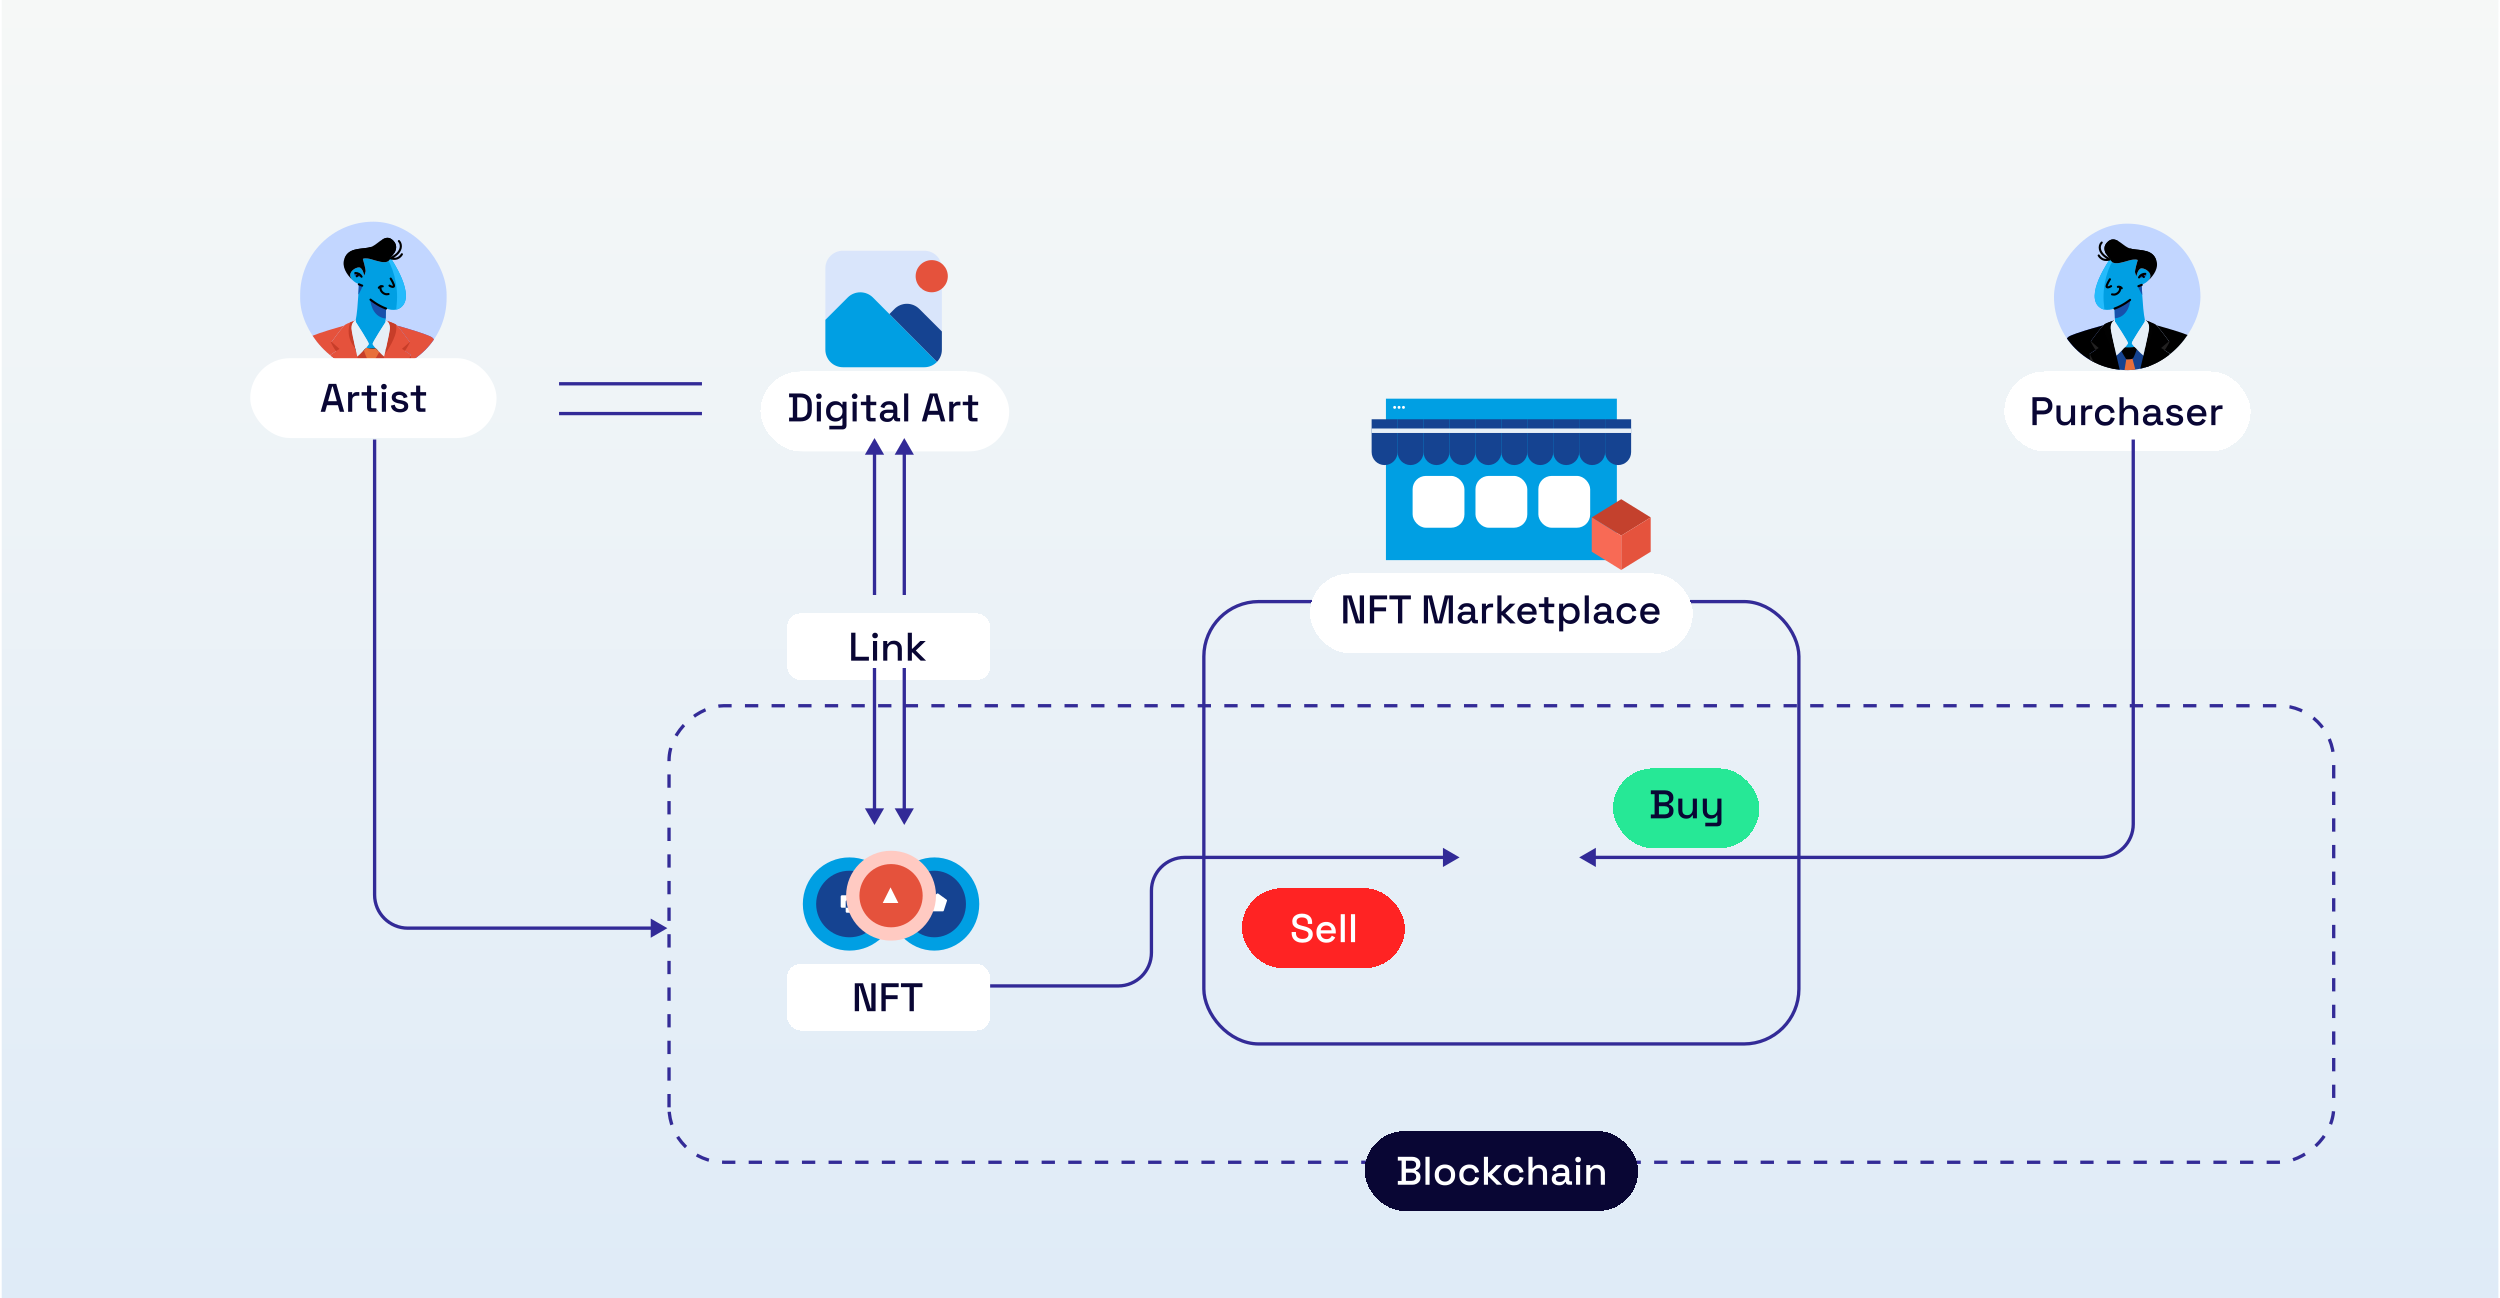 <svg width="751" height="390" viewBox="0 0 751 390" fill="none" xmlns="http://www.w3.org/2000/svg">
<rect width="750" height="390" transform="translate(0.516)" fill="url(#paint0_linear_5301_5792)"/>
<g clip-path="url(#clip0_5301_5792)">
<rect x="90.164" y="66.594" width="44" height="45" rx="22" fill="#C2D6FF"/>
<path d="M105.32 83.281C105.435 83.578 105.623 83.85 105.854 84.097C106.4 84.681 107.185 85.123 107.806 85.411C107.804 85.443 107.803 85.484 107.801 85.533C107.783 85.977 107.734 87.104 107.652 88.497C107.501 91.056 107.235 94.509 106.837 96.255C106.851 96.251 106.86 96.248 106.865 96.246H106.866C106.866 96.246 106.867 96.245 106.868 96.245C106.869 96.245 106.869 96.244 106.869 96.244L106.886 96.79C106.886 96.79 110.892 102.968 110.795 103.398C110.765 103.53 110.456 103.939 110.024 104.448C111.558 105.001 112.888 104.673 112.888 104.673C112.358 104.062 111.958 103.549 111.924 103.398C111.827 102.968 115.833 96.79 115.833 96.79L115.85 96.244L115.965 92.685C117 93.041 118.077 93.22 119.048 93.008C119.453 92.919 119.839 92.763 120.195 92.522C125.397 89.017 117.302 77.426 117.302 77.426C117.302 77.426 117.294 78.042 116.686 78.437C116.449 78.591 116.123 78.71 115.671 78.748C114.055 78.882 111.74 77.787 110.408 77.653C109.076 77.519 109.01 77.81 109.01 77.81C109.01 77.81 109.95 80.959 109.818 81.562C109.687 82.165 109.426 82.79 109.426 82.79C109.426 82.79 108.967 80.356 107.853 80.333C106.739 80.311 104.687 81.651 105.32 83.281Z" fill="#009FE3"/>
<path d="M105.849 115.035H116.221V104.97H105.849V115.035Z" fill="#C73D29" stroke="black" stroke-width="0.641" stroke-linecap="round" stroke-linejoin="round"/>
<path d="M96.809 112.804C97.598 113.318 101.008 112.777 102.79 112.448C102.077 111.668 101.551 111.041 101.374 110.717C100.575 109.252 99.254 106.604 99.254 106.604L101.98 104.801L99.611 102.717C99.611 102.717 102.324 98.933 103.381 97.82C103.338 97.832 102.306 98.118 100.899 98.533C97.987 99.391 93.471 100.796 92.812 101.447C92.551 101.705 92.305 102.014 92.084 102.331C91.475 103.203 91.05 104.138 90.978 104.261C90.88 104.429 95.728 112.1 96.809 112.804Z" fill="#E5523C"/>
<path d="M99.342 102.762C99.342 102.762 100.422 104.94 101.091 105.69C101.761 106.438 99.156 106.777 99.061 107.188C98.966 107.599 100.364 114.476 101.848 115.488C103.333 116.5 106.266 114.119 106.535 113.702C106.803 113.285 106.796 106.498 106.535 106.2C106.273 105.902 103.886 102.21 103.682 102.181C103.478 102.151 99.342 102.761 99.342 102.761V102.762Z" fill="#C73D29"/>
<path d="M105.852 84.098C105.622 83.85 105.434 83.579 105.319 83.282C104.685 81.652 106.738 80.312 107.852 80.334C108.965 80.357 109.424 82.791 109.424 82.791C109.424 82.791 109.686 82.166 109.817 81.562C109.948 80.96 109.009 77.811 109.009 77.811C109.009 77.811 109.075 77.52 110.407 77.654C111.739 77.788 114.053 78.883 115.67 78.749C117.285 78.614 117.3 77.427 117.3 77.427C117.3 77.427 118.007 76.82 118.511 75.926C119.073 74.929 119.381 73.576 118.17 72.314C116.994 71.087 115.901 71.32 114.829 71.97C113.856 72.559 112.901 73.493 111.918 73.99C111.774 74.063 111.619 74.126 111.456 74.18C109.271 74.915 105.475 74.236 103.884 76.836C103.732 77.083 103.609 77.329 103.511 77.575C102.5 80.099 104.183 82.472 105.852 84.098Z" fill="black"/>
<path d="M121.342 110.717C121.165 111.041 120.64 111.668 119.927 112.448C121.708 112.777 125.119 113.318 125.908 112.804C126.989 112.1 131.837 104.429 131.739 104.261C131.64 104.093 130.887 102.418 129.904 101.447C128.928 100.482 119.466 97.856 119.336 97.82C120.392 98.933 123.105 102.717 123.105 102.717L120.736 104.801L123.463 106.604C123.463 106.604 122.141 109.252 121.342 110.717Z" fill="#4C70F5"/>
<path d="M121.342 110.717C121.165 111.041 120.64 111.668 119.927 112.448C121.708 112.777 125.119 113.318 125.908 112.804C126.987 112.101 131.823 104.451 131.739 104.262C131.739 104.261 131.739 104.261 131.739 104.261C131.64 104.093 130.887 102.418 129.904 101.447C129.325 100.874 125.757 99.717 122.924 98.863C120.984 98.277 119.389 97.835 119.336 97.82C120.392 98.933 123.105 102.717 123.105 102.717L120.736 104.801L123.463 106.604C123.463 106.604 122.141 109.252 121.342 110.717Z" fill="#E5523C"/>
<path d="M99.254 106.606C99.254 106.606 100.576 109.255 101.375 110.72C101.552 111.044 102.077 111.671 102.79 112.451C105.299 115.195 110.125 119.828 110.189 119.762C110.238 119.712 108.645 113.053 107.32 107.222C107.119 106.337 106.924 105.47 106.742 104.65C106.104 101.774 105.624 99.453 105.589 98.803C105.489 96.936 106.625 96.351 106.836 96.26C106.845 96.255 106.853 96.252 106.859 96.25C106.853 96.252 106.846 96.254 106.837 96.257C106.677 96.309 105.946 96.552 105.206 96.839C104.589 97.079 103.965 97.348 103.661 97.564C103.591 97.613 103.496 97.702 103.381 97.823C102.325 98.935 99.612 102.719 99.612 102.719L101.981 104.804L99.254 106.606Z" fill="#E5523C"/>
<path d="M109.305 105.264C109.305 105.264 110.136 107.852 110.577 108.102C111.018 108.353 112.323 108.403 112.454 108.286C112.585 108.169 113.899 105.79 113.899 105.79C113.55 105.42 113.196 105.031 112.886 104.674C112.886 104.674 111.557 105.002 110.023 104.449C109.807 104.704 109.561 104.983 109.305 105.264Z" fill="#E86F3A"/>
<path d="M108.994 114.475C109.019 114.579 111.388 118.396 111.603 118.423C111.817 118.45 113.541 115.259 113.541 115.259L112.455 108.285C112.324 108.402 111.019 108.352 110.578 108.102C110.578 108.102 108.971 114.372 108.994 114.475Z" fill="#E86F3A"/>
<path d="M104.752 100.179C104.901 101.841 105.616 103.443 106.742 104.65C106.104 101.774 105.624 99.453 105.59 98.803C105.49 96.936 106.626 96.351 106.836 96.26C106.846 96.255 106.854 96.252 106.859 96.25C106.854 96.252 106.846 96.254 106.837 96.257C106.677 96.309 105.946 96.552 105.206 96.839C104.812 97.899 104.651 99.05 104.752 100.179Z" fill="#C73D29"/>
<path d="M114.83 71.97C114.849 71.989 114.869 72.006 114.89 72.022C115.103 72.182 115.377 72.226 115.622 72.332C116.177 72.572 116.548 73.12 116.798 73.68C117.05 74.242 117.215 74.845 117.523 75.375C117.696 75.671 117.959 75.966 118.297 75.966C118.372 75.966 118.443 75.952 118.512 75.926C119.074 74.929 119.382 73.576 118.171 72.314C116.995 71.087 115.902 71.32 114.83 71.97Z" fill="black"/>
<path d="M103.512 77.574C103.565 77.636 103.626 77.692 103.694 77.738C104.084 78.002 104.618 77.913 105.026 77.678C105.433 77.442 105.756 77.084 106.123 76.787C106.743 76.283 107.496 75.953 108.28 75.84C108.751 75.772 109.23 75.782 109.701 75.716C110.172 75.65 110.652 75.499 110.996 75.164C111.259 74.907 111.421 74.549 111.457 74.18C109.272 74.914 105.476 74.235 103.885 76.835C103.733 77.083 103.61 77.329 103.512 77.574Z" fill="black"/>
<path d="M119.191 87.025C119.323 88.541 119.311 90.071 119.15 91.585C119.1 92.058 119.036 92.535 119.048 93.008C119.453 92.919 119.839 92.763 120.195 92.522C125.397 89.017 117.302 77.426 117.302 77.426C117.302 77.426 117.294 78.042 116.686 78.437C116.866 78.706 117.044 78.966 117.157 79.216C118.268 81.673 118.956 84.328 119.191 87.025Z" fill="#24BBFC"/>
<path d="M107.65 88.498C107.784 88.362 107.872 88.187 107.957 88.014C108.177 87.57 108.397 87.126 108.616 86.681C108.757 86.394 108.9 86.084 108.667 85.803C108.458 85.552 108.129 85.486 107.799 85.534C107.781 85.978 107.733 87.105 107.65 88.498Z" fill="#1850AB"/>
<path d="M111.225 90.016C111.225 90.016 111.469 95.181 115.867 95.698L115.964 92.685C115.964 92.685 112.228 90.866 111.225 90.016H111.225Z" fill="#1850AB"/>
<path d="M108.682 83.163C108.602 82.819 108.382 82.55 108.055 82.301C107.729 82.052 107.193 81.932 106.778 82.093C106.545 82.183 106.365 82.381 106.426 82.572C106.479 82.738 106.688 82.846 106.888 82.927C107.482 83.168 107.939 83.211 108.614 83.243" fill="#1850AB"/>
<path d="M123.179 102.762C123.179 102.762 122.099 104.94 121.429 105.69C120.76 106.438 123.364 106.777 123.459 107.188C123.554 107.599 122.157 114.476 120.672 115.488C119.188 116.5 116.254 114.119 115.986 113.702C115.718 113.285 115.724 106.498 115.986 106.2C116.248 105.902 118.635 102.21 118.838 102.181C119.042 102.151 123.179 102.761 123.179 102.761V102.762Z" fill="#C73D29"/>
<path d="M112.528 119.761C112.593 119.827 117.419 115.194 119.928 112.449C120.641 111.669 121.166 111.042 121.343 110.718C122.142 109.253 123.464 106.605 123.464 106.605L120.737 104.802L123.106 102.717C123.106 102.717 120.393 98.934 119.337 97.821C119.222 97.701 119.127 97.612 119.057 97.562C119.019 97.535 118.976 97.507 118.929 97.479C118.196 97.039 116.419 96.434 115.959 96.281C115.901 96.262 115.865 96.25 115.853 96.246C115.864 96.251 115.9 96.265 115.952 96.291C116.271 96.455 117.22 97.088 117.129 98.802C117.087 99.576 116.412 102.731 115.591 106.367C115.527 106.649 115.463 106.934 115.398 107.22C114.073 113.051 112.48 119.711 112.528 119.761Z" fill="#E5523C"/>
<path d="M115.592 106.367C115.594 106.377 115.596 106.387 115.598 106.397C116.618 105.006 117.479 103.535 118.167 102.006C118.549 101.158 118.879 100.287 119.006 99.377C119.094 98.754 119.083 98.111 118.93 97.479C118.197 97.039 116.42 96.434 115.96 96.281C115.957 96.284 115.955 96.288 115.952 96.291C116.271 96.455 117.221 97.088 117.129 98.802C117.087 99.576 116.412 102.731 115.592 106.367Z" fill="#C73D29"/>
<path d="M115.964 92.685C113.519 91.844 111.309 90.016 111.309 90.016" stroke="black" stroke-width="0.641" stroke-linecap="round" stroke-linejoin="round"/>
<path d="M107.805 85.41C108.364 85.67 108.791 85.804 108.791 85.804" stroke="black" stroke-width="0.641" stroke-linecap="round" stroke-linejoin="round"/>
<path d="M111.923 103.314C111.957 103.465 112.358 103.978 112.887 104.589C113.196 104.946 113.55 105.335 113.9 105.705C114.482 106.32 115.055 106.878 115.398 107.136C115.536 106.526 115.672 105.925 115.803 105.342C116.525 102.113 117.091 99.424 117.129 98.717C117.236 96.725 115.935 96.193 115.853 96.162C115.853 96.162 115.852 96.161 115.851 96.161C115.85 96.161 115.85 96.16 115.85 96.16L115.847 96.261L115.833 96.706C115.833 96.706 111.827 102.884 111.924 103.314H111.923Z" fill="#E6EFF7"/>
<path d="M105.588 98.717C105.627 99.426 106.195 102.128 106.92 105.368C107.049 105.944 107.182 106.535 107.319 107.136C107.759 106.806 108.574 105.982 109.305 105.179C109.561 104.898 109.807 104.619 110.023 104.364C110.454 103.855 110.764 103.446 110.794 103.314C110.891 102.884 106.885 96.706 106.885 96.706L106.869 96.216L106.867 96.16C106.867 96.16 106.867 96.161 106.867 96.161C106.866 96.161 106.865 96.161 106.864 96.162H106.864C106.858 96.163 106.849 96.167 106.835 96.173C106.624 96.265 105.488 96.849 105.588 98.717Z" fill="#E6EFF7"/>
<path d="M119.834 72.422C120.355 72.944 120.515 73.77 120.351 74.497C120.187 75.223 119.736 75.856 119.193 76.353C118.651 76.851 118.015 77.23 117.385 77.605C117.98 77.779 118.772 77.84 119.346 77.603C119.92 77.367 120.413 76.931 120.724 76.384" stroke="black" stroke-width="0.641" stroke-linecap="round" stroke-linejoin="round"/>
<path d="M108.606 83.114C108.257 82.423 107.491 81.977 106.732 82.023" stroke="black" stroke-width="0.641" stroke-linecap="round" stroke-linejoin="round"/>
<path d="M107.808 82.449C107.545 82.552 107.317 82.745 107.168 82.99" stroke="black" stroke-width="0.641" stroke-linecap="round" stroke-linejoin="round"/>
<path d="M116.715 88.324C116.618 88.316 115.807 88.676 114.897 87.843C113.986 87.009 114.369 86.07 114.369 86.07" stroke="black" stroke-width="0.641" stroke-linecap="round" stroke-linejoin="round"/>
<path d="M114.965 86.018C114.965 86.018 114.339 85.757 113.811 86.441" stroke="black" stroke-width="0.641" stroke-linecap="round" stroke-linejoin="round"/>
<path d="M117.367 83.699C117.367 83.699 118.661 85.721 118.292 86.072C117.922 86.422 117.016 85.807 117.016 85.807" stroke="black" stroke-width="0.641" stroke-linecap="round" stroke-linejoin="round"/>
</g>
<rect x="75.164" y="107.594" width="74" height="24" rx="12" fill="white"/>
<path d="M126.175 123.708C125.815 123.708 125.527 123.6 125.311 123.384C125.103 123.168 124.999 122.88 124.999 122.52V118.836H123.367V117.792H124.999V115.836H126.235V117.792H127.999V118.836H126.235V122.304C126.235 122.544 126.347 122.664 126.571 122.664H127.807V123.708H126.175Z" fill="#090634"/>
<path d="M120.204 123.877C119.452 123.877 118.828 123.709 118.332 123.373C117.836 123.037 117.532 122.529 117.42 121.849L118.572 121.573C118.636 121.901 118.744 122.161 118.896 122.353C119.048 122.545 119.236 122.681 119.46 122.761C119.692 122.841 119.94 122.881 120.204 122.881C120.596 122.881 120.896 122.805 121.104 122.653C121.32 122.501 121.428 122.305 121.428 122.065C121.428 121.825 121.328 121.649 121.128 121.537C120.928 121.425 120.632 121.333 120.24 121.261L119.832 121.189C119.432 121.117 119.068 121.013 118.74 120.877C118.412 120.741 118.152 120.553 117.96 120.313C117.768 120.073 117.672 119.765 117.672 119.389C117.672 118.829 117.88 118.397 118.296 118.093C118.712 117.781 119.264 117.625 119.952 117.625C120.616 117.625 121.16 117.777 121.584 118.081C122.016 118.377 122.296 118.781 122.424 119.293L121.272 119.617C121.2 119.257 121.048 119.005 120.816 118.861C120.584 118.709 120.296 118.633 119.952 118.633C119.616 118.633 119.352 118.697 119.16 118.825C118.968 118.945 118.872 119.117 118.872 119.341C118.872 119.581 118.964 119.757 119.148 119.869C119.34 119.981 119.596 120.065 119.916 120.121L120.336 120.193C120.76 120.265 121.148 120.365 121.5 120.493C121.852 120.621 122.128 120.805 122.328 121.045C122.536 121.285 122.64 121.605 122.64 122.005C122.64 122.597 122.42 123.057 121.98 123.385C121.54 123.713 120.948 123.877 120.204 123.877Z" fill="#090634"/>
<path d="M114.708 123.709V117.793H115.944V123.709H114.708ZM115.332 116.989C115.092 116.989 114.888 116.913 114.72 116.761C114.56 116.601 114.48 116.397 114.48 116.149C114.48 115.901 114.56 115.701 114.72 115.549C114.888 115.389 115.092 115.309 115.332 115.309C115.58 115.309 115.784 115.389 115.944 115.549C116.104 115.701 116.184 115.901 116.184 116.149C116.184 116.397 116.104 116.601 115.944 116.761C115.784 116.913 115.58 116.989 115.332 116.989Z" fill="#090634"/>
<path d="M111.433 123.708C111.073 123.708 110.785 123.6 110.569 123.384C110.361 123.168 110.257 122.88 110.257 122.52V118.836H108.625V117.792H110.257V115.836H111.493V117.792H113.257V118.836H111.493V122.304C111.493 122.544 111.605 122.664 111.829 122.664H113.065V123.708H111.433Z" fill="#090634"/>
<path d="M104.572 123.71V117.794H105.784V118.49H105.976C106.072 118.242 106.224 118.062 106.432 117.95C106.648 117.83 106.912 117.77 107.224 117.77H107.932V118.886H107.176C106.776 118.886 106.448 118.998 106.192 119.222C105.936 119.438 105.808 119.774 105.808 120.23V123.71H104.572Z" fill="#090634"/>
<path d="M96.33 123.709L98.73 115.309H101.01L103.398 123.709H102.066L101.514 121.729H98.226L97.674 123.709H96.33ZM98.55 120.529H101.19L99.966 116.113H99.774L98.55 120.529Z" fill="#090634"/>
<g clip-path="url(#clip1_5301_5792)">
<rect width="44" height="44" rx="22" transform="matrix(-1 0 0 1 661.016 67.18)" fill="#C2D6FF"/>
<path d="M645.86 83.495C645.745 83.785 645.556 84.051 645.326 84.292C644.78 84.863 643.995 85.296 643.374 85.577C643.375 85.609 643.377 85.648 643.379 85.697C643.397 86.13 643.445 87.233 643.528 88.594C643.679 91.097 643.944 94.473 644.343 96.18C644.329 96.176 644.319 96.173 644.314 96.171H644.314C644.314 96.171 644.312 96.17 644.311 96.17C644.311 96.17 644.311 96.17 644.311 96.17L644.293 96.704C644.293 96.704 640.287 102.745 640.384 103.165C640.414 103.294 640.724 103.694 641.156 104.192C639.621 104.732 638.292 104.411 638.292 104.411C638.821 103.814 639.222 103.312 639.256 103.165C639.353 102.745 635.347 96.704 635.347 96.704L635.329 96.17L635.215 92.69C634.18 93.037 633.102 93.213 632.132 93.005C631.727 92.919 631.341 92.766 630.984 92.531C625.783 89.103 633.878 77.769 633.878 77.769C633.878 77.769 633.886 78.372 634.494 78.759C634.73 78.908 635.057 79.026 635.509 79.062C637.125 79.193 639.44 78.123 640.772 77.992C642.104 77.861 642.169 78.145 642.169 78.145C642.169 78.145 641.23 81.224 641.361 81.813C641.492 82.403 641.754 83.014 641.754 83.014C641.754 83.014 642.213 80.634 643.327 80.612C644.441 80.591 646.493 81.901 645.86 83.495Z" fill="#009FE3"/>
<path d="M645.331 114.543H634.959V104.701H645.331V114.543Z" fill="#154391" stroke="black" stroke-width="0.641" stroke-linecap="round" stroke-linejoin="round"/>
<path d="M654.371 112.361C653.582 112.864 650.172 112.335 648.39 112.014C649.103 111.251 649.629 110.638 649.805 110.321C650.604 108.889 651.926 106.299 651.926 106.299L649.199 104.537L651.568 102.498C651.568 102.498 648.855 98.799 647.799 97.711C647.841 97.722 648.874 98.002 650.28 98.408C653.192 99.246 657.709 100.621 658.367 101.257C658.629 101.51 658.875 101.812 659.096 102.122C659.705 102.974 660.129 103.888 660.202 104.008C660.3 104.172 655.452 111.673 654.371 112.361Z" fill="black"/>
<path d="M651.838 102.542C651.838 102.542 650.758 104.672 650.088 105.404C649.419 106.137 652.023 106.468 652.118 106.87C652.213 107.272 650.816 113.996 649.332 114.985C647.847 115.975 644.914 113.646 644.645 113.239C644.377 112.831 644.383 106.195 644.645 105.903C644.907 105.613 647.294 102.003 647.498 101.974C647.701 101.945 651.838 102.541 651.838 102.541V102.542Z" fill="#222121"/>
<path d="M645.327 84.293C645.558 84.051 645.746 83.785 645.861 83.496C646.494 81.902 644.442 80.591 643.328 80.613C642.214 80.635 641.756 83.015 641.756 83.015C641.756 83.015 641.494 82.404 641.363 81.814C641.231 81.225 642.171 78.146 642.171 78.146C642.171 78.146 642.105 77.862 640.773 77.993C639.441 78.124 637.126 79.194 635.51 79.063C633.894 78.931 633.879 77.77 633.879 77.77C633.879 77.77 633.172 77.176 632.669 76.303C632.107 75.328 631.799 74.005 633.009 72.771C634.185 71.571 635.279 71.799 636.351 72.434C637.323 73.011 638.278 73.924 639.262 74.41C639.406 74.481 639.561 74.543 639.724 74.596C641.909 75.314 645.705 74.65 647.296 77.192C647.447 77.434 647.571 77.675 647.669 77.915C648.68 80.383 646.996 82.704 645.327 84.293Z" fill="black"/>
<path d="M629.837 110.321C630.014 110.638 630.54 111.251 631.253 112.014C629.471 112.335 626.061 112.864 625.272 112.361C624.191 111.673 619.343 104.172 619.441 104.008C619.539 103.844 620.293 102.207 621.275 101.257C622.251 100.314 631.714 97.746 631.844 97.711C630.787 98.799 628.074 102.498 628.074 102.498L630.443 104.537L627.717 106.299C627.717 106.299 629.038 108.889 629.837 110.321Z" fill="#4C70F5"/>
<path d="M629.837 110.321C630.014 110.638 630.54 111.251 631.253 112.014C629.471 112.335 626.061 112.864 625.272 112.361C624.192 111.674 619.356 104.194 619.441 104.009C619.441 104.009 619.441 104.009 619.441 104.008C619.539 103.844 620.293 102.207 621.275 101.257C621.855 100.697 625.423 99.565 628.256 98.73C630.196 98.158 631.791 97.725 631.844 97.711C630.787 98.799 628.074 102.498 628.074 102.498L630.443 104.537L627.717 106.299C627.717 106.299 629.038 108.889 629.837 110.321Z" fill="black"/>
<path d="M651.926 106.302C651.926 106.302 650.604 108.891 649.805 110.324C649.628 110.641 649.103 111.254 648.39 112.016C645.881 114.7 641.055 119.23 640.99 119.166C640.941 119.117 642.535 112.605 643.86 106.904C644.061 106.038 644.256 105.191 644.438 104.389C645.076 101.577 645.556 99.307 645.59 98.672C645.691 96.846 644.554 96.275 644.344 96.185C644.334 96.181 644.326 96.178 644.321 96.176C644.326 96.177 644.334 96.18 644.343 96.182C644.503 96.234 645.234 96.472 645.974 96.752C646.591 96.986 647.215 97.249 647.519 97.46C647.589 97.509 647.684 97.596 647.799 97.714C648.855 98.801 651.568 102.501 651.568 102.501L649.199 104.539L651.926 106.302Z" fill="black"/>
<path d="M641.875 104.988C641.875 104.988 641.043 107.519 640.603 107.763C640.162 108.008 638.856 108.057 638.725 107.943C638.595 107.828 637.281 105.502 637.281 105.502C637.63 105.141 637.984 104.76 638.293 104.411C638.293 104.411 639.623 104.732 641.157 104.191C641.373 104.44 641.618 104.713 641.875 104.988Z" fill="#010101"/>
<path d="M642.185 113.998C642.161 114.099 639.792 117.831 639.577 117.857C639.362 117.884 637.639 114.764 637.639 114.764L638.725 107.945C638.855 108.06 640.161 108.011 640.602 107.766C640.602 107.766 642.209 113.897 642.185 113.998Z" fill="#E86F3A"/>
<path d="M646.427 100.018C646.279 101.642 645.564 103.209 644.437 104.389C645.075 101.577 645.555 99.307 645.59 98.672C645.69 96.846 644.554 96.275 644.344 96.185C644.334 96.181 644.326 96.178 644.321 96.176C644.326 96.177 644.333 96.18 644.343 96.182C644.503 96.234 645.233 96.472 645.973 96.752C646.368 97.788 646.529 98.914 646.427 100.018Z" fill="#010101"/>
<path d="M636.35 72.434C636.331 72.453 636.31 72.47 636.289 72.485C636.076 72.642 635.802 72.685 635.558 72.788C635.002 73.023 634.632 73.559 634.381 74.107C634.13 74.656 633.965 75.246 633.657 75.764C633.484 76.053 633.22 76.342 632.883 76.342C632.808 76.342 632.736 76.328 632.668 76.303C632.106 75.328 631.798 74.005 633.008 72.771C634.184 71.571 635.278 71.799 636.35 72.434Z" fill="black"/>
<path d="M647.668 77.916C647.615 77.977 647.554 78.031 647.485 78.077C647.096 78.335 646.561 78.248 646.154 78.018C645.747 77.788 645.423 77.437 645.057 77.147C644.437 76.654 643.684 76.331 642.9 76.221C642.429 76.155 641.95 76.164 641.479 76.1C641.007 76.036 640.528 75.888 640.184 75.56C639.92 75.309 639.758 74.959 639.723 74.598C641.908 75.316 645.704 74.652 647.295 77.194C647.446 77.436 647.57 77.677 647.668 77.916Z" fill="black"/>
<path d="M631.989 87.155C631.857 88.638 631.869 90.134 632.029 91.614C632.079 92.076 632.144 92.543 632.132 93.005C631.727 92.919 631.341 92.766 630.984 92.531C625.783 89.103 633.878 77.769 633.878 77.769C633.878 77.769 633.886 78.372 634.494 78.759C634.313 79.021 634.135 79.276 634.023 79.52C632.912 81.923 632.224 84.519 631.989 87.155Z" fill="#24BBFC"/>
<path d="M643.529 88.596C643.395 88.463 643.308 88.291 643.223 88.123C643.003 87.688 642.783 87.254 642.564 86.819C642.423 86.539 642.279 86.236 642.513 85.961C642.721 85.715 643.05 85.65 643.381 85.698C643.398 86.132 643.447 87.234 643.529 88.596Z" fill="#1850AB"/>
<path d="M639.955 90.082C639.955 90.082 639.711 95.133 635.312 95.638L635.216 92.692C635.216 92.692 638.951 90.914 639.955 90.082H639.955Z" fill="#1850AB"/>
<path d="M642.498 83.38C642.578 83.044 642.798 82.78 643.125 82.537C643.451 82.293 643.987 82.176 644.402 82.333C644.635 82.422 644.815 82.615 644.754 82.802C644.701 82.964 644.492 83.07 644.292 83.149C643.697 83.385 643.241 83.426 642.565 83.459" fill="#1850AB"/>
<path d="M628.001 102.542C628.001 102.542 629.081 104.672 629.75 105.404C630.42 106.137 627.816 106.468 627.72 106.87C627.626 107.272 629.023 113.996 630.507 114.985C631.992 115.975 634.925 113.646 635.194 113.239C635.462 112.831 635.456 106.195 635.194 105.903C634.932 105.613 632.545 102.003 632.341 101.974C632.138 101.945 628.001 102.541 628.001 102.541V102.542Z" fill="#222121"/>
<path d="M638.651 119.164C638.587 119.228 633.761 114.698 631.252 112.015C630.539 111.252 630.013 110.639 629.837 110.322C629.038 108.89 627.716 106.3 627.716 106.3L630.443 104.538L628.074 102.499C628.074 102.499 630.787 98.8 631.843 97.712C631.958 97.594 632.053 97.507 632.123 97.458C632.161 97.432 632.204 97.405 632.251 97.377C632.983 96.947 634.761 96.356 635.22 96.206C635.278 96.187 635.315 96.176 635.327 96.172C635.315 96.176 635.28 96.19 635.228 96.216C634.909 96.376 633.959 96.995 634.051 98.671C634.093 99.428 634.768 102.512 635.588 106.068C635.652 106.343 635.717 106.622 635.782 106.902C637.107 112.603 638.7 119.115 638.651 119.164Z" fill="black"/>
<path d="M635.588 106.068C635.586 106.078 635.584 106.088 635.582 106.098C634.561 104.738 633.701 103.3 633.013 101.805C632.631 100.975 632.3 100.124 632.173 99.234C632.086 98.624 632.097 97.996 632.25 97.378C632.983 96.948 634.76 96.356 635.22 96.207C635.223 96.21 635.225 96.213 635.227 96.217C634.908 96.377 633.959 96.996 634.051 98.671C634.092 99.429 634.767 102.513 635.588 106.068Z" fill="#010101"/>
<path d="M635.215 92.692C637.661 91.87 639.871 90.082 639.871 90.082" stroke="black" stroke-width="0.641" stroke-linecap="round" stroke-linejoin="round"/>
<path d="M643.375 85.578C642.816 85.832 642.389 85.963 642.389 85.963" stroke="black" stroke-width="0.641" stroke-linecap="round" stroke-linejoin="round"/>
<path d="M639.257 103.081C639.223 103.228 638.822 103.73 638.293 104.327C637.983 104.676 637.629 105.057 637.28 105.418C636.698 106.02 636.125 106.566 635.782 106.818C635.643 106.221 635.508 105.634 635.377 105.064C634.654 101.907 634.089 99.277 634.051 98.586C633.944 96.638 635.244 96.118 635.326 96.087C635.326 96.087 635.328 96.086 635.329 96.086C635.329 96.086 635.329 96.086 635.329 96.086L635.333 96.185L635.347 96.62C635.347 96.62 639.353 102.661 639.256 103.081H639.257Z" fill="#E6EFF7"/>
<path d="M645.591 98.586C645.553 99.279 644.985 101.921 644.259 105.09C644.131 105.652 643.997 106.231 643.861 106.818C643.421 106.495 642.605 105.689 641.875 104.904C641.619 104.629 641.373 104.357 641.157 104.108C640.726 103.61 640.416 103.21 640.386 103.081C640.289 102.661 644.295 96.62 644.295 96.62L644.311 96.141L644.312 96.086C644.312 96.086 644.312 96.086 644.313 96.086C644.314 96.086 644.315 96.087 644.315 96.087H644.316C644.321 96.089 644.331 96.093 644.345 96.099C644.555 96.189 645.691 96.76 645.591 98.586Z" fill="#E6EFF7"/>
<path d="M631.345 72.875C630.825 73.386 630.665 74.193 630.829 74.904C630.993 75.614 631.444 76.233 631.987 76.719C632.529 77.206 633.165 77.576 633.795 77.943C633.2 78.113 632.408 78.172 631.834 77.941C631.26 77.71 630.767 77.284 630.456 76.749" stroke="black" stroke-width="0.641" stroke-linecap="round" stroke-linejoin="round"/>
<path d="M642.574 83.328C642.922 82.652 643.688 82.216 644.447 82.261" stroke="black" stroke-width="0.641" stroke-linecap="round" stroke-linejoin="round"/>
<path d="M643.372 82.68C643.634 82.781 643.863 82.969 644.012 83.208" stroke="black" stroke-width="0.641" stroke-linecap="round" stroke-linejoin="round"/>
<path d="M634.464 88.426C634.561 88.418 635.372 88.771 636.283 87.956C637.193 87.141 636.811 86.223 636.811 86.223" stroke="black" stroke-width="0.641" stroke-linecap="round" stroke-linejoin="round"/>
<path d="M636.214 86.173C636.214 86.173 636.841 85.918 637.369 86.586" stroke="black" stroke-width="0.641" stroke-linecap="round" stroke-linejoin="round"/>
<path d="M633.813 83.902C633.813 83.902 632.518 85.879 632.888 86.222C633.258 86.565 634.164 85.963 634.164 85.963" stroke="black" stroke-width="0.641" stroke-linecap="round" stroke-linejoin="round"/>
</g>
<g filter="url(#filter0_d_5301_5792)">
<rect x="602.094" y="107.594" width="74" height="24" rx="12" fill="white" shape-rendering="crispEdges"/>
<path d="M664.285 123.71V117.794H665.497V118.49H665.689C665.785 118.242 665.937 118.062 666.145 117.95C666.361 117.83 666.625 117.77 666.937 117.77H667.645V118.886H666.889C666.489 118.886 666.161 118.998 665.905 119.222C665.649 119.438 665.521 119.774 665.521 120.23V123.71H664.285Z" fill="#090634"/>
<path d="M659.99 123.877C659.39 123.877 658.866 123.753 658.418 123.505C657.97 123.249 657.618 122.893 657.362 122.437C657.114 121.973 656.99 121.437 656.99 120.829V120.685C656.99 120.069 657.114 119.533 657.362 119.077C657.61 118.613 657.954 118.257 658.394 118.009C658.842 117.753 659.358 117.625 659.942 117.625C660.51 117.625 661.006 117.753 661.43 118.009C661.862 118.257 662.198 118.605 662.438 119.053C662.678 119.501 662.798 120.025 662.798 120.625V121.093H658.25C658.266 121.613 658.438 122.029 658.766 122.341C659.102 122.645 659.518 122.797 660.014 122.797C660.478 122.797 660.826 122.693 661.058 122.485C661.298 122.277 661.482 122.037 661.61 121.765L662.63 122.293C662.518 122.517 662.354 122.753 662.138 123.001C661.93 123.249 661.654 123.457 661.31 123.625C660.966 123.793 660.526 123.877 659.99 123.877ZM658.262 120.145H661.538C661.506 119.697 661.346 119.349 661.058 119.101C660.77 118.845 660.394 118.717 659.93 118.717C659.466 118.717 659.086 118.845 658.79 119.101C658.502 119.349 658.326 119.697 658.262 120.145Z" fill="#090634"/>
<path d="M653.397 123.877C652.645 123.877 652.021 123.709 651.525 123.373C651.029 123.037 650.725 122.529 650.613 121.849L651.765 121.573C651.829 121.901 651.937 122.161 652.089 122.353C652.241 122.545 652.429 122.681 652.653 122.761C652.885 122.841 653.133 122.881 653.397 122.881C653.789 122.881 654.089 122.805 654.297 122.653C654.513 122.501 654.621 122.305 654.621 122.065C654.621 121.825 654.521 121.649 654.321 121.537C654.121 121.425 653.825 121.333 653.433 121.261L653.025 121.189C652.625 121.117 652.261 121.013 651.933 120.877C651.605 120.741 651.345 120.553 651.153 120.313C650.961 120.073 650.865 119.765 650.865 119.389C650.865 118.829 651.073 118.397 651.489 118.093C651.905 117.781 652.457 117.625 653.145 117.625C653.809 117.625 654.353 117.777 654.777 118.081C655.209 118.377 655.489 118.781 655.617 119.293L654.465 119.617C654.393 119.257 654.241 119.005 654.009 118.861C653.777 118.709 653.489 118.633 653.145 118.633C652.809 118.633 652.545 118.697 652.353 118.825C652.161 118.945 652.065 119.117 652.065 119.341C652.065 119.581 652.157 119.757 652.341 119.869C652.533 119.981 652.789 120.065 653.109 120.121L653.529 120.193C653.953 120.265 654.341 120.365 654.693 120.493C655.045 120.621 655.321 120.805 655.521 121.045C655.729 121.285 655.833 121.605 655.833 122.005C655.833 122.597 655.613 123.057 655.173 123.385C654.733 123.713 654.141 123.877 653.397 123.877Z" fill="#090634"/>
<path d="M645.931 123.877C645.507 123.877 645.127 123.805 644.791 123.661C644.463 123.517 644.199 123.305 643.999 123.025C643.807 122.745 643.711 122.405 643.711 122.005C643.711 121.597 643.807 121.261 643.999 120.997C644.199 120.725 644.467 120.521 644.803 120.385C645.147 120.249 645.535 120.181 645.967 120.181H647.767V119.797C647.767 119.453 647.663 119.177 647.455 118.969C647.247 118.761 646.927 118.657 646.495 118.657C646.071 118.657 645.747 118.757 645.523 118.957C645.299 119.157 645.151 119.417 645.079 119.737L643.927 119.365C644.023 119.045 644.175 118.757 644.383 118.501C644.599 118.237 644.883 118.025 645.235 117.865C645.587 117.705 646.011 117.625 646.507 117.625C647.275 117.625 647.879 117.821 648.319 118.213C648.759 118.605 648.979 119.161 648.979 119.881V122.317C648.979 122.557 649.091 122.677 649.315 122.677H649.819V123.709H648.895C648.615 123.709 648.387 123.637 648.211 123.493C648.035 123.349 647.947 123.153 647.947 122.905V122.869H647.767C647.703 122.989 647.607 123.129 647.479 123.289C647.351 123.449 647.163 123.589 646.915 123.709C646.667 123.821 646.339 123.877 645.931 123.877ZM646.111 122.857C646.607 122.857 647.007 122.717 647.311 122.437C647.615 122.149 647.767 121.757 647.767 121.261V121.141H646.039C645.711 121.141 645.447 121.213 645.247 121.357C645.047 121.493 644.947 121.697 644.947 121.969C644.947 122.241 645.051 122.457 645.259 122.617C645.467 122.777 645.751 122.857 646.111 122.857Z" fill="#090634"/>
<path d="M636.711 123.709V115.309H637.947V118.633H638.139C638.219 118.481 638.331 118.333 638.475 118.189C638.627 118.045 638.823 117.929 639.063 117.841C639.311 117.745 639.623 117.697 639.999 117.697C640.447 117.697 640.843 117.797 641.187 117.997C641.539 118.197 641.815 118.481 642.015 118.849C642.215 119.209 642.315 119.645 642.315 120.157V123.709H641.079V120.253C641.079 119.741 640.951 119.365 640.695 119.125C640.439 118.877 640.087 118.753 639.639 118.753C639.127 118.753 638.715 118.921 638.403 119.257C638.099 119.593 637.947 120.081 637.947 120.721V123.709H636.711Z" fill="#090634"/>
<path d="M632.358 123.877C631.79 123.877 631.274 123.757 630.81 123.517C630.354 123.277 629.99 122.929 629.718 122.473C629.454 122.017 629.322 121.469 629.322 120.829V120.673C629.322 120.033 629.454 119.489 629.718 119.041C629.99 118.585 630.354 118.237 630.81 117.997C631.274 117.749 631.79 117.625 632.358 117.625C632.926 117.625 633.41 117.729 633.81 117.937C634.21 118.145 634.53 118.421 634.77 118.765C635.018 119.109 635.178 119.489 635.25 119.905L634.05 120.157C634.01 119.893 633.926 119.653 633.798 119.437C633.67 119.221 633.49 119.049 633.258 118.921C633.026 118.793 632.734 118.729 632.382 118.729C632.038 118.729 631.726 118.809 631.446 118.969C631.174 119.121 630.958 119.345 630.798 119.641C630.638 119.929 630.558 120.281 630.558 120.697V120.805C630.558 121.221 630.638 121.577 630.798 121.873C630.958 122.169 631.174 122.393 631.446 122.545C631.726 122.697 632.038 122.773 632.382 122.773C632.902 122.773 633.298 122.641 633.57 122.377C633.842 122.105 634.014 121.761 634.086 121.345L635.286 121.621C635.19 122.029 635.018 122.405 634.77 122.749C634.53 123.093 634.21 123.369 633.81 123.577C633.41 123.777 632.926 123.877 632.358 123.877Z" fill="#090634"/>
<path d="M625.18 123.71V117.794H626.392V118.49H626.584C626.68 118.242 626.832 118.062 627.04 117.95C627.256 117.83 627.52 117.77 627.832 117.77H628.54V118.886H627.784C627.384 118.886 627.056 118.998 626.8 119.222C626.544 119.438 626.416 119.774 626.416 120.23V123.71H625.18Z" fill="#090634"/>
<path d="M620.078 123.817C619.63 123.817 619.23 123.717 618.878 123.517C618.526 123.317 618.25 123.033 618.05 122.665C617.85 122.297 617.75 121.857 617.75 121.345V117.793H618.986V121.261C618.986 121.773 619.114 122.153 619.37 122.401C619.626 122.641 619.982 122.761 620.438 122.761C620.942 122.761 621.346 122.593 621.65 122.257C621.962 121.913 622.118 121.421 622.118 120.781V117.793H623.354V123.709H622.142V122.821H621.95C621.838 123.061 621.638 123.289 621.35 123.505C621.062 123.713 620.638 123.817 620.078 123.817Z" fill="#090634"/>
<path d="M610.543 123.709V115.309H613.879C614.391 115.309 614.847 115.413 615.247 115.621C615.655 115.821 615.971 116.109 616.195 116.485C616.427 116.853 616.543 117.297 616.543 117.817V117.973C616.543 118.493 616.423 118.941 616.183 119.317C615.951 119.693 615.635 119.981 615.235 120.181C614.835 120.381 614.383 120.481 613.879 120.481H611.839V123.709H610.543ZM611.839 119.305H613.747C614.203 119.305 614.567 119.185 614.839 118.945C615.111 118.705 615.247 118.377 615.247 117.961V117.841C615.247 117.417 615.111 117.085 614.839 116.845C614.567 116.605 614.203 116.485 613.747 116.485H611.839V119.305Z" fill="#090634"/>
</g>
<path opacity="0.5" d="M277.689 75.32H253.189C251.798 75.325 250.465 75.879 249.482 76.863C248.498 77.846 247.944 79.179 247.939 80.57V96.075L254.729 89.285C255.73 88.333 257.058 87.802 258.439 87.802C259.821 87.802 261.149 88.333 262.149 89.285L267.174 94.338L268.728 92.784C269.714 91.803 271.048 91.252 272.439 91.252C273.83 91.252 275.165 91.803 276.151 92.784L282.939 99.575V80.57C282.935 79.179 282.381 77.846 281.397 76.863C280.414 75.879 279.081 75.325 277.689 75.32Z" fill="#C2D6FF"/>
<path d="M262.149 89.284C261.149 88.332 259.821 87.801 258.439 87.801C257.058 87.801 255.73 88.332 254.729 89.284L247.939 96.074V105.069C247.944 106.46 248.498 107.793 249.482 108.777C250.465 109.761 251.798 110.315 253.189 110.319H277.689C278.395 110.319 279.094 110.176 279.743 109.899C280.393 109.623 280.98 109.218 281.469 108.709L262.149 89.284Z" fill="#009FE3"/>
<path d="M282.94 99.573L276.151 92.785C275.165 91.805 273.831 91.254 272.44 91.254C271.049 91.254 269.714 91.805 268.728 92.785L267.174 94.339L281.463 108.705C282.411 107.734 282.941 106.43 282.94 105.072V99.573Z" fill="#154391"/>
<circle cx="279.892" cy="82.97" r="4.833" fill="#E5523C"/>
<g filter="url(#filter1_d_5301_5792)">
<rect x="228.439" y="107.59" width="74" height="24" rx="12" fill="white" shape-rendering="crispEdges"/>
<rect x="229.164" y="107.594" width="74" height="24" rx="12" fill="white"/>
<path d="M292.015 122.591C291.655 122.591 291.367 122.483 291.151 122.267C290.943 122.051 290.839 121.763 290.839 121.403V117.719H289.207V116.675H290.839V114.719H292.075V116.675H293.839V117.719H292.075V121.187C292.075 121.427 292.187 121.547 292.411 121.547H293.647V122.591H292.015Z" fill="#090634"/>
<path d="M285.154 122.592V116.676H286.366V117.372H286.558C286.654 117.124 286.806 116.944 287.014 116.832C287.23 116.712 287.494 116.652 287.806 116.652H288.514V117.768H287.758C287.358 117.768 287.03 117.88 286.774 118.104C286.518 118.32 286.39 118.656 286.39 119.112V122.592H285.154Z" fill="#090634"/>
<path d="M276.912 122.591L279.312 114.191H281.592L283.98 122.591H282.648L282.096 120.611H278.808L278.256 122.591H276.912ZM279.132 119.411H281.772L280.548 114.995H280.356L279.132 119.411Z" fill="#090634"/>
<path d="M271.596 122.591V114.191H272.832V122.591H271.596Z" fill="#090634"/>
<path d="M266.507 122.76C266.083 122.76 265.703 122.688 265.367 122.544C265.039 122.4 264.775 122.188 264.575 121.908C264.383 121.628 264.287 121.288 264.287 120.888C264.287 120.48 264.383 120.144 264.575 119.88C264.775 119.608 265.043 119.404 265.379 119.268C265.723 119.132 266.111 119.064 266.543 119.064H268.343V118.68C268.343 118.336 268.239 118.06 268.031 117.852C267.823 117.644 267.503 117.54 267.071 117.54C266.647 117.54 266.323 117.64 266.099 117.84C265.875 118.04 265.727 118.3 265.655 118.62L264.503 118.248C264.599 117.928 264.751 117.64 264.959 117.384C265.175 117.12 265.459 116.908 265.811 116.748C266.163 116.588 266.587 116.508 267.083 116.508C267.851 116.508 268.455 116.704 268.895 117.096C269.335 117.488 269.555 118.044 269.555 118.764V121.2C269.555 121.44 269.667 121.56 269.891 121.56H270.395V122.592H269.471C269.191 122.592 268.963 122.52 268.787 122.376C268.611 122.232 268.523 122.036 268.523 121.788V121.752H268.343C268.279 121.872 268.183 122.012 268.055 122.172C267.927 122.332 267.739 122.472 267.491 122.592C267.243 122.704 266.915 122.76 266.507 122.76ZM266.687 121.74C267.183 121.74 267.583 121.6 267.887 121.32C268.191 121.032 268.343 120.64 268.343 120.144V120.024H266.615C266.287 120.024 266.023 120.096 265.823 120.24C265.623 120.376 265.523 120.58 265.523 120.852C265.523 121.124 265.627 121.34 265.835 121.5C266.043 121.66 266.327 121.74 266.687 121.74Z" fill="#090634"/>
<path d="M261.406 122.591C261.046 122.591 260.758 122.483 260.542 122.267C260.334 122.051 260.23 121.763 260.23 121.403V117.719H258.598V116.675H260.23V114.719H261.466V116.675H263.23V117.719H261.466V121.187C261.466 121.427 261.578 121.547 261.802 121.547H263.038V122.591H261.406Z" fill="#090634"/>
<path d="M256.115 122.591V116.675H257.351V122.591H256.115ZM256.739 115.871C256.499 115.871 256.295 115.795 256.127 115.643C255.967 115.483 255.887 115.279 255.887 115.031C255.887 114.783 255.967 114.583 256.127 114.431C256.295 114.271 256.499 114.191 256.739 114.191C256.987 114.191 257.191 114.271 257.351 114.431C257.511 114.583 257.591 114.783 257.591 115.031C257.591 115.279 257.511 115.483 257.351 115.643C257.191 115.795 256.987 115.871 256.739 115.871Z" fill="#090634"/>
<path d="M248.152 119.664V119.484C248.152 118.86 248.276 118.328 248.524 117.888C248.78 117.448 249.116 117.108 249.532 116.868C249.948 116.628 250.404 116.508 250.9 116.508C251.476 116.508 251.916 116.616 252.22 116.832C252.532 117.048 252.76 117.28 252.904 117.528H253.096V116.676H254.296V123.804C254.296 124.164 254.188 124.452 253.972 124.668C253.764 124.884 253.476 124.992 253.108 124.992H249.124V123.912H252.724C252.956 123.912 253.072 123.792 253.072 123.552V121.668H252.88C252.792 121.812 252.668 121.96 252.508 122.112C252.348 122.264 252.136 122.388 251.872 122.484C251.616 122.58 251.292 122.628 250.9 122.628C250.404 122.628 249.944 122.512 249.52 122.28C249.104 122.04 248.772 121.7 248.524 121.26C248.276 120.812 248.152 120.28 248.152 119.664ZM251.236 121.548C251.772 121.548 252.212 121.38 252.556 121.044C252.908 120.7 253.084 120.228 253.084 119.628V119.52C253.084 118.904 252.912 118.432 252.568 118.104C252.224 117.768 251.78 117.6 251.236 117.6C250.708 117.6 250.268 117.768 249.916 118.104C249.572 118.432 249.4 118.904 249.4 119.52V119.628C249.4 120.228 249.572 120.7 249.916 121.044C250.268 121.38 250.708 121.548 251.236 121.548Z" fill="#090634"/>
<path d="M245.369 122.591V116.675H246.605V122.591H245.369ZM245.993 115.871C245.753 115.871 245.549 115.795 245.381 115.643C245.221 115.483 245.141 115.279 245.141 115.031C245.141 114.783 245.221 114.583 245.381 114.431C245.549 114.271 245.753 114.191 245.993 114.191C246.241 114.191 246.445 114.271 246.605 114.431C246.765 114.583 246.845 114.783 246.845 115.031C246.845 115.279 246.765 115.483 246.605 115.643C246.445 115.795 246.241 115.871 245.993 115.871Z" fill="#090634"/>
<path d="M237.041 122.591V121.439H238.169V115.343H237.041V114.191H240.401C241.521 114.191 242.377 114.475 242.969 115.043C243.569 115.611 243.869 116.467 243.869 117.611V119.183C243.869 120.327 243.569 121.183 242.969 121.751C242.377 122.311 241.521 122.591 240.401 122.591H237.041ZM239.477 121.415H240.413C241.141 121.415 241.681 121.231 242.033 120.863C242.385 120.495 242.561 119.947 242.561 119.219V117.563C242.561 116.827 242.385 116.279 242.033 115.919C241.681 115.559 241.141 115.379 240.413 115.379H239.477V121.415Z" fill="#090634"/>
</g>
<rect x="416.336" y="119.762" width="69.37" height="48.502" fill="#009FE3"/>
<path d="M412.039 125.941H419.834V135.81C419.834 137.963 418.089 139.708 415.936 139.708C413.784 139.708 412.039 137.963 412.039 135.81V125.941Z" fill="#154391"/>
<path d="M419.834 125.941H427.629V135.81C427.629 137.963 425.884 139.708 423.731 139.708C421.579 139.708 419.834 137.963 419.834 135.81V125.941Z" fill="#154391"/>
<path d="M427.631 125.941H435.425V135.81C435.425 137.963 433.681 139.708 431.528 139.708C429.376 139.708 427.631 137.963 427.631 135.81V125.941Z" fill="#154391"/>
<path d="M435.426 125.941H443.22V135.81C443.22 137.963 441.476 139.708 439.323 139.708C437.171 139.708 435.426 137.963 435.426 135.81V125.941Z" fill="#154391"/>
<path d="M443.217 125.941H451.011V135.81C451.011 137.963 449.267 139.708 447.114 139.708C444.962 139.708 443.217 137.963 443.217 135.81V125.941Z" fill="#154391"/>
<path d="M451.012 125.941H458.806V135.81C458.806 137.963 457.061 139.708 454.909 139.708C452.757 139.708 451.012 137.963 451.012 135.81V125.941Z" fill="#154391"/>
<path d="M458.809 125.941H466.603V135.81C466.603 137.963 464.858 139.708 462.706 139.708C460.553 139.708 458.809 137.963 458.809 135.81V125.941Z" fill="#154391"/>
<path d="M466.604 125.941H474.398V135.81C474.398 137.963 472.653 139.708 470.501 139.708C468.348 139.708 466.604 137.963 466.604 135.81V125.941Z" fill="#154391"/>
<path d="M474.393 125.941H482.187V135.81C482.187 137.963 480.442 139.708 478.29 139.708C476.137 139.708 474.393 137.963 474.393 135.81V125.941Z" fill="#154391"/>
<path d="M482.195 125.941H489.99V135.81C489.99 137.963 488.245 139.708 486.093 139.708C483.94 139.708 482.195 137.963 482.195 135.81V125.941Z" fill="#154391"/>
<rect x="412.039" y="128.723" width="77.946" height="1.341" fill="#E7F0F7"/>
<circle cx="418.953" cy="122.375" r="0.438" fill="white"/>
<circle cx="420.274" cy="122.375" r="0.438" fill="white"/>
<circle cx="421.602" cy="122.375" r="0.438" fill="white"/>
<rect x="361.635" y="180.715" width="178.75" height="132.887" rx="16.5" stroke="#332B97"/>
<rect x="424.352" y="142.965" width="15.564" height="15.564" rx="4" fill="white"/>
<rect x="443.234" y="142.965" width="15.564" height="15.564" rx="4" fill="white"/>
<rect x="462.125" y="142.965" width="15.564" height="15.564" rx="4" fill="white"/>
<g filter="url(#filter2_d_5301_5792)">
<rect x="393.5" y="168.262" width="115.029" height="24" rx="12" fill="white" shape-rendering="crispEdges"/>
<path d="M495.721 183.432C495.121 183.432 494.597 183.308 494.149 183.06C493.701 182.804 493.349 182.448 493.093 181.992C492.845 181.528 492.721 180.992 492.721 180.384V180.24C492.721 179.624 492.845 179.088 493.093 178.632C493.341 178.168 493.685 177.812 494.125 177.564C494.573 177.308 495.089 177.18 495.673 177.18C496.241 177.18 496.737 177.308 497.161 177.564C497.593 177.812 497.929 178.16 498.169 178.608C498.409 179.056 498.529 179.58 498.529 180.18V180.648H493.981C493.997 181.168 494.169 181.584 494.497 181.896C494.833 182.2 495.249 182.352 495.745 182.352C496.209 182.352 496.557 182.248 496.789 182.04C497.029 181.832 497.213 181.592 497.341 181.32L498.361 181.848C498.249 182.072 498.085 182.308 497.869 182.556C497.661 182.804 497.385 183.012 497.041 183.18C496.697 183.348 496.257 183.432 495.721 183.432ZM493.993 179.7H497.269C497.237 179.252 497.077 178.904 496.789 178.656C496.501 178.4 496.125 178.272 495.661 178.272C495.197 178.272 494.817 178.4 494.521 178.656C494.233 178.904 494.057 179.252 493.993 179.7Z" fill="#090634"/>
<path d="M488.655 183.432C488.087 183.432 487.571 183.312 487.107 183.072C486.651 182.832 486.287 182.484 486.015 182.028C485.751 181.572 485.619 181.024 485.619 180.384V180.228C485.619 179.588 485.751 179.044 486.015 178.596C486.287 178.14 486.651 177.792 487.107 177.552C487.571 177.304 488.087 177.18 488.655 177.18C489.223 177.18 489.707 177.284 490.107 177.492C490.507 177.7 490.827 177.976 491.067 178.32C491.315 178.664 491.475 179.044 491.547 179.46L490.347 179.712C490.307 179.448 490.223 179.208 490.095 178.992C489.967 178.776 489.787 178.604 489.555 178.476C489.323 178.348 489.031 178.284 488.679 178.284C488.335 178.284 488.023 178.364 487.743 178.524C487.471 178.676 487.255 178.9 487.095 179.196C486.935 179.484 486.855 179.836 486.855 180.252V180.36C486.855 180.776 486.935 181.132 487.095 181.428C487.255 181.724 487.471 181.948 487.743 182.1C488.023 182.252 488.335 182.328 488.679 182.328C489.199 182.328 489.595 182.196 489.867 181.932C490.139 181.66 490.311 181.316 490.383 180.9L491.583 181.176C491.487 181.584 491.315 181.96 491.067 182.304C490.827 182.648 490.507 182.924 490.107 183.132C489.707 183.332 489.223 183.432 488.655 183.432Z" fill="#090634"/>
<path d="M480.958 183.432C480.534 183.432 480.154 183.36 479.818 183.216C479.49 183.072 479.226 182.86 479.026 182.58C478.834 182.3 478.738 181.96 478.738 181.56C478.738 181.152 478.834 180.816 479.026 180.552C479.226 180.28 479.494 180.076 479.83 179.94C480.174 179.804 480.562 179.736 480.994 179.736H482.794V179.352C482.794 179.008 482.69 178.732 482.482 178.524C482.274 178.316 481.954 178.212 481.522 178.212C481.098 178.212 480.774 178.312 480.55 178.512C480.326 178.712 480.178 178.972 480.106 179.292L478.954 178.92C479.05 178.6 479.202 178.312 479.41 178.056C479.626 177.792 479.91 177.58 480.262 177.42C480.614 177.26 481.038 177.18 481.534 177.18C482.302 177.18 482.906 177.376 483.346 177.768C483.786 178.16 484.006 178.716 484.006 179.436V181.872C484.006 182.112 484.118 182.232 484.342 182.232H484.846V183.264H483.922C483.642 183.264 483.414 183.192 483.238 183.048C483.062 182.904 482.974 182.708 482.974 182.46V182.424H482.794C482.73 182.544 482.634 182.684 482.506 182.844C482.378 183.004 482.19 183.144 481.942 183.264C481.694 183.376 481.366 183.432 480.958 183.432ZM481.138 182.412C481.634 182.412 482.034 182.272 482.338 181.992C482.642 181.704 482.794 181.312 482.794 180.816V180.696H481.066C480.738 180.696 480.474 180.768 480.274 180.912C480.074 181.048 479.974 181.252 479.974 181.524C479.974 181.796 480.078 182.012 480.286 182.172C480.494 182.332 480.778 182.412 481.138 182.412Z" fill="#090634"/>
<path d="M476.051 183.263V174.863H477.287V183.263H476.051Z" fill="#090634"/>
<path d="M468.363 185.664V177.348H469.575V178.2H469.767C469.919 177.936 470.147 177.7 470.451 177.492C470.763 177.284 471.207 177.18 471.783 177.18C472.279 177.18 472.731 177.3 473.139 177.54C473.555 177.78 473.887 178.128 474.135 178.584C474.391 179.032 474.519 179.576 474.519 180.216V180.396C474.519 181.036 474.395 181.584 474.147 182.04C473.899 182.488 473.567 182.832 473.151 183.072C472.735 183.312 472.279 183.432 471.783 183.432C471.399 183.432 471.075 183.384 470.811 183.288C470.547 183.192 470.335 183.072 470.175 182.928C470.015 182.776 469.887 182.62 469.791 182.46H469.599V185.664H468.363ZM471.423 182.352C471.967 182.352 472.411 182.18 472.755 181.836C473.099 181.492 473.271 181 473.271 180.36V180.252C473.271 179.62 473.095 179.132 472.743 178.788C472.399 178.444 471.959 178.272 471.423 178.272C470.895 178.272 470.455 178.444 470.103 178.788C469.759 179.132 469.587 179.62 469.587 180.252V180.36C469.587 181 469.759 181.492 470.103 181.836C470.455 182.18 470.895 182.352 471.423 182.352Z" fill="#090634"/>
<path d="M465.087 183.263C464.727 183.263 464.439 183.155 464.223 182.939C464.015 182.723 463.911 182.435 463.911 182.075V178.391H462.279V177.347H463.911V175.391H465.147V177.347H466.911V178.391H465.147V181.859C465.147 182.099 465.259 182.219 465.483 182.219H466.719V183.263H465.087Z" fill="#090634"/>
<path d="M458.795 183.432C458.195 183.432 457.671 183.308 457.223 183.06C456.775 182.804 456.423 182.448 456.167 181.992C455.919 181.528 455.795 180.992 455.795 180.384V180.24C455.795 179.624 455.919 179.088 456.167 178.632C456.415 178.168 456.759 177.812 457.199 177.564C457.647 177.308 458.163 177.18 458.747 177.18C459.315 177.18 459.811 177.308 460.235 177.564C460.667 177.812 461.003 178.16 461.243 178.608C461.483 179.056 461.603 179.58 461.603 180.18V180.648H457.055C457.071 181.168 457.243 181.584 457.571 181.896C457.907 182.2 458.323 182.352 458.819 182.352C459.283 182.352 459.631 182.248 459.863 182.04C460.103 181.832 460.287 181.592 460.415 181.32L461.435 181.848C461.323 182.072 461.159 182.308 460.943 182.556C460.735 182.804 460.459 183.012 460.115 183.18C459.771 183.348 459.331 183.432 458.795 183.432ZM457.067 179.7H460.343C460.311 179.252 460.151 178.904 459.863 178.656C459.575 178.4 459.199 178.272 458.735 178.272C458.271 178.272 457.891 178.4 457.595 178.656C457.307 178.904 457.131 179.252 457.067 179.7Z" fill="#090634"/>
<path d="M449.812 183.263V174.863H451.049V179.651H451.241L453.569 177.347H455.213L452.225 180.215L455.309 183.263H453.677L451.241 180.803H451.049V183.263H449.812Z" fill="#090634"/>
<path d="M445.172 183.264V177.348H446.384V178.044H446.576C446.672 177.796 446.824 177.616 447.032 177.504C447.248 177.384 447.512 177.324 447.824 177.324H448.532V178.44H447.776C447.376 178.44 447.048 178.552 446.792 178.776C446.536 178.992 446.408 179.328 446.408 179.784V183.264H445.172Z" fill="#090634"/>
<path d="M440.083 183.432C439.659 183.432 439.279 183.36 438.943 183.216C438.615 183.072 438.351 182.86 438.151 182.58C437.959 182.3 437.863 181.96 437.863 181.56C437.863 181.152 437.959 180.816 438.151 180.552C438.351 180.28 438.619 180.076 438.955 179.94C439.299 179.804 439.687 179.736 440.119 179.736H441.919V179.352C441.919 179.008 441.815 178.732 441.607 178.524C441.399 178.316 441.079 178.212 440.647 178.212C440.223 178.212 439.899 178.312 439.675 178.512C439.451 178.712 439.303 178.972 439.231 179.292L438.079 178.92C438.175 178.6 438.327 178.312 438.535 178.056C438.751 177.792 439.035 177.58 439.387 177.42C439.739 177.26 440.163 177.18 440.659 177.18C441.427 177.18 442.031 177.376 442.471 177.768C442.911 178.16 443.131 178.716 443.131 179.436V181.872C443.131 182.112 443.243 182.232 443.467 182.232H443.971V183.264H443.047C442.767 183.264 442.539 183.192 442.363 183.048C442.187 182.904 442.099 182.708 442.099 182.46V182.424H441.919C441.855 182.544 441.759 182.684 441.631 182.844C441.503 183.004 441.315 183.144 441.067 183.264C440.819 183.376 440.491 183.432 440.083 183.432ZM440.263 182.412C440.759 182.412 441.159 182.272 441.463 181.992C441.767 181.704 441.919 181.312 441.919 180.816V180.696H440.191C439.863 180.696 439.599 180.768 439.399 180.912C439.199 181.048 439.099 181.252 439.099 181.524C439.099 181.796 439.203 182.012 439.411 182.172C439.619 182.332 439.903 182.412 440.263 182.412Z" fill="#090634"/>
<path d="M427.723 183.263V174.863H430.159L431.995 182.399H432.187L434.023 174.863H436.459V183.263H435.199V175.775H435.007L433.183 183.263H430.999L429.175 175.775H428.983V183.263H427.723Z" fill="#090634"/>
<path d="M419.953 183.263V176.039H417.373V174.863H423.829V176.039H421.249V183.263H419.953Z" fill="#090634"/>
<path d="M411.504 183.263V174.863H416.688V176.039H412.8V178.463H416.376V179.639H412.8V183.263H411.504Z" fill="#090634"/>
<path d="M403.5 183.263V174.863H405.996L408.276 182.399H408.468V174.863H409.752V183.263H407.256L404.976 175.715H404.784V183.263H403.5Z" fill="#090634"/>
</g>
<path d="M487.016 160.898L478.162 155.43L487.016 149.961L495.87 155.43L487.016 160.898Z" fill="#C4412D"/>
<path d="M487.016 171.211V160.898L495.87 155.43V165.742L487.016 171.211Z" fill="#E5533D"/>
<path d="M487.016 171.211L478.162 165.742V155.43L487.016 160.898V171.211Z" fill="#F86A55"/>
<rect x="200.977" y="349.137" width="137.138" height="500.067" rx="16.5" transform="rotate(-90 200.977 349.137)" stroke="#332B97" stroke-dasharray="4 4"/>
<g filter="url(#filter3_d_5301_5792)">
<rect x="236.438" y="285.566" width="61" height="20" rx="4" fill="white" shape-rendering="crispEdges"/>
<path d="M273.226 299.767V292.543H270.646V291.367H277.102V292.543H274.522V299.767H273.226Z" fill="#090634"/>
<path d="M264.777 299.767V291.367H269.961V292.543H266.073V294.967H269.649V296.143H266.073V299.767H264.777Z" fill="#090634"/>
<path d="M256.773 299.767V291.367H259.269L261.549 298.903H261.741V291.367H263.025V299.767H260.529L258.249 292.219H258.057V299.767H256.773Z" fill="#090634"/>
</g>
<g filter="url(#filter4_d_5301_5792)">
<rect x="236.438" y="180.266" width="61" height="20" rx="4" fill="white" shape-rendering="crispEdges"/>
<path d="M272.697 194.466V186.066H273.933V190.854H274.125L276.453 188.55H278.097L275.109 191.418L278.193 194.466H276.561L274.125 192.006H273.933V194.466H272.697Z" fill="#090634"/>
<path d="M265.314 194.465V188.549H266.526V189.437H266.718C266.83 189.197 267.03 188.973 267.318 188.765C267.606 188.557 268.034 188.453 268.602 188.453C269.05 188.453 269.446 188.553 269.79 188.753C270.142 188.953 270.418 189.237 270.618 189.605C270.818 189.965 270.918 190.401 270.918 190.913V194.465H269.682V191.009C269.682 190.497 269.554 190.121 269.298 189.881C269.042 189.633 268.69 189.509 268.242 189.509C267.73 189.509 267.318 189.677 267.006 190.013C266.702 190.349 266.55 190.837 266.55 191.477V194.465H265.314Z" fill="#090634"/>
<path d="M262.246 194.466V188.55H263.482V194.466H262.246ZM262.87 187.746C262.63 187.746 262.426 187.67 262.258 187.518C262.098 187.358 262.018 187.154 262.018 186.906C262.018 186.658 262.098 186.458 262.258 186.306C262.426 186.146 262.63 186.066 262.87 186.066C263.118 186.066 263.322 186.146 263.482 186.306C263.642 186.458 263.722 186.658 263.722 186.906C263.722 187.154 263.642 187.358 263.482 187.518C263.322 187.67 263.118 187.746 262.87 187.746Z" fill="#090634"/>
<path d="M255.682 194.466V186.066H256.978V193.29H261.022V194.466H255.682Z" fill="#090634"/>
</g>
<circle cx="255.172" cy="271.566" r="12" fill="#154391" stroke="#009FE3" stroke-width="4"/>
<path d="M292.172 271.566C292.172 278.263 286.955 283.566 280.672 283.566C274.389 283.566 269.172 278.263 269.172 271.566C269.172 264.87 274.389 259.566 280.672 259.566C286.955 259.566 292.172 264.87 292.172 271.566Z" fill="#154391" stroke="#009FE3" stroke-width="4"/>
<g clip-path="url(#clip2_5301_5792)">
<path d="M281.68 268.371C281.625 268.37 281.572 268.386 281.529 268.418L278.952 270.289C278.911 270.32 278.88 270.363 278.864 270.412C278.848 270.461 278.848 270.514 278.864 270.563L279.848 273.592C279.864 273.641 279.895 273.684 279.937 273.714C279.978 273.745 280.029 273.761 280.081 273.761H283.265C283.316 273.761 283.367 273.745 283.409 273.714C283.45 273.684 283.482 273.641 283.498 273.592L284.482 270.563C284.498 270.514 284.498 270.461 284.482 270.412C284.466 270.363 284.435 270.32 284.393 270.289L281.817 268.418C281.777 268.389 281.729 268.373 281.68 268.371Z" fill="white"/>
</g>
<g clip-path="url(#clip3_5301_5792)">
<path d="M254.422 270.441H256.297V269.316C256.297 269.217 256.257 269.122 256.187 269.051C256.117 268.981 256.021 268.941 255.922 268.941H252.922C252.822 268.941 252.727 268.981 252.657 269.051C252.586 269.122 252.547 269.217 252.547 269.316V272.316C252.547 272.416 252.586 272.511 252.657 272.582C252.727 272.652 252.822 272.691 252.922 272.691H254.047V270.816C254.047 270.717 254.086 270.622 254.157 270.551C254.227 270.481 254.322 270.441 254.422 270.441Z" fill="white"/>
<path d="M257.422 270.441H256.297V272.316C256.297 272.416 256.257 272.511 256.187 272.582C256.117 272.652 256.021 272.691 255.922 272.691H254.047V273.816C254.047 273.916 254.086 274.011 254.157 274.082C254.227 274.152 254.322 274.191 254.422 274.191H257.422C257.521 274.191 257.617 274.152 257.687 274.082C257.757 274.011 257.797 273.916 257.797 273.816V270.816C257.797 270.717 257.757 270.622 257.687 270.551C257.617 270.481 257.521 270.441 257.422 270.441Z" fill="white"/>
</g>
<circle cx="267.672" cy="269.066" r="11.5" fill="#E5523C" stroke="#FFCAC2" stroke-width="4"/>
<g clip-path="url(#clip4_5301_5792)">
<path d="M269.859 271.254H265.172L267.516 266.566L269.859 271.254Z" fill="white"/>
</g>
<path d="M438.458 257.566L433.458 254.68L433.458 260.453L438.458 257.566ZM355.891 258.066L433.958 258.066L433.958 257.066L355.891 257.066L355.891 258.066ZM345.391 267.566L345.391 286.177L346.391 286.177L346.391 267.566L345.391 267.566ZM335.891 295.677L297.437 295.677L297.437 296.677L335.891 296.677L335.891 295.677ZM345.391 286.177C345.391 291.423 341.138 295.677 335.891 295.677L335.891 296.677C341.69 296.677 346.391 291.976 346.391 286.177L345.391 286.177ZM355.891 257.066C350.092 257.066 345.391 261.767 345.391 267.566L346.391 267.566C346.391 262.32 350.644 258.066 355.891 258.066L355.891 257.066Z" fill="#322A97"/>
<path d="M574.621 257.566L574.621 257.066L574.621 257.066L574.621 257.566ZM474.391 257.566L479.391 260.453L479.391 254.679L474.391 257.566ZM640.828 218.956L641.328 218.956L640.828 218.956ZM574.621 257.066L478.891 257.066L478.891 258.066L574.621 258.066L574.621 257.066ZM574.621 258.066L630.828 258.066L630.828 257.066L574.621 257.066L574.621 258.066ZM641.328 247.566L641.328 218.956L640.328 218.956L640.328 247.566L641.328 247.566ZM641.328 218.956L641.328 132.042L640.328 132.042L640.328 218.956L641.328 218.956ZM630.828 258.066C636.627 258.066 641.328 253.365 641.328 247.566L640.328 247.566C640.328 252.813 636.075 257.066 630.828 257.066L630.828 258.066Z" fill="#322A97"/>
<path d="M147.515 278.82L147.515 278.32L147.515 278.32L147.515 278.82ZM200.477 278.82L195.477 281.707L195.477 275.933L200.477 278.82ZM112.531 233.672L112.031 233.672L112.531 233.672ZM147.515 278.32L195.977 278.32L195.977 279.32L147.515 279.32L147.515 278.32ZM147.515 279.32L122.531 279.32L122.531 278.32L147.515 278.32L147.515 279.32ZM112.031 268.82L112.031 233.672L113.031 233.672L113.031 268.82L112.031 268.82ZM112.031 233.672L112.031 132.042L113.031 132.042L113.031 233.672L112.031 233.672ZM122.531 279.32C116.732 279.32 112.031 274.619 112.031 268.82L113.031 268.82C113.031 274.067 117.285 278.32 122.531 278.32L122.531 279.32Z" fill="#322A97"/>
<g filter="url(#filter5_d_5301_5792)">
<rect x="373.039" y="262.82" width="49" height="24" rx="12" fill="#FF2323" shape-rendering="crispEdges"/>
<path d="M405.826 279.021V270.621H407.062V279.021H405.826Z" fill="white"/>
<path d="M402.756 279.021V270.621H403.992V279.021H402.756Z" fill="white"/>
<path d="M398.461 279.19C397.861 279.19 397.337 279.066 396.889 278.818C396.441 278.562 396.089 278.206 395.833 277.75C395.585 277.286 395.461 276.75 395.461 276.142V275.998C395.461 275.382 395.585 274.846 395.833 274.39C396.081 273.926 396.425 273.57 396.865 273.322C397.313 273.066 397.829 272.938 398.413 272.938C398.981 272.938 399.477 273.066 399.901 273.322C400.333 273.57 400.669 273.918 400.909 274.366C401.149 274.814 401.269 275.338 401.269 275.938V276.406H396.721C396.737 276.926 396.909 277.342 397.237 277.654C397.573 277.958 397.989 278.11 398.485 278.11C398.949 278.11 399.297 278.006 399.529 277.798C399.769 277.59 399.953 277.35 400.081 277.078L401.101 277.606C400.989 277.83 400.825 278.066 400.609 278.314C400.401 278.562 400.125 278.77 399.781 278.938C399.437 279.106 398.997 279.19 398.461 279.19ZM396.733 275.458H400.009C399.977 275.01 399.817 274.662 399.529 274.414C399.241 274.158 398.865 274.03 398.401 274.03C397.937 274.03 397.557 274.158 397.261 274.414C396.973 274.662 396.797 275.01 396.733 275.458Z" fill="white"/>
<path d="M391.256 279.189C390.624 279.189 390.064 279.077 389.576 278.853C389.088 278.629 388.704 278.301 388.424 277.869C388.152 277.429 388.016 276.897 388.016 276.273V275.973H389.3V276.273C389.3 276.865 389.476 277.309 389.828 277.605C390.188 277.901 390.664 278.049 391.256 278.049C391.856 278.049 392.308 277.925 392.612 277.677C392.916 277.421 393.068 277.093 393.068 276.693C393.068 276.429 392.996 276.213 392.852 276.045C392.708 275.877 392.504 275.745 392.24 275.649C391.976 275.545 391.66 275.449 391.292 275.361L390.848 275.253C390.312 275.125 389.844 274.969 389.444 274.785C389.052 274.593 388.748 274.341 388.532 274.029C388.316 273.717 388.208 273.317 388.208 272.829C388.208 272.333 388.328 271.909 388.568 271.557C388.816 271.205 389.156 270.933 389.588 270.741C390.02 270.549 390.528 270.453 391.112 270.453C391.696 270.453 392.216 270.553 392.672 270.753C393.136 270.953 393.5 271.249 393.764 271.641C394.028 272.033 394.16 272.525 394.16 273.117V273.549H392.876V273.117C392.876 272.757 392.8 272.465 392.648 272.241C392.504 272.017 392.3 271.853 392.036 271.749C391.772 271.645 391.464 271.593 391.112 271.593C390.6 271.593 390.2 271.701 389.912 271.917C389.632 272.125 389.492 272.417 389.492 272.793C389.492 273.049 389.552 273.261 389.672 273.429C389.8 273.589 389.984 273.721 390.224 273.825C390.464 273.929 390.764 274.021 391.124 274.101L391.568 274.209C392.112 274.329 392.592 274.485 393.008 274.677C393.424 274.861 393.752 275.113 393.992 275.433C394.232 275.753 394.352 276.165 394.352 276.669C394.352 277.173 394.224 277.613 393.968 277.989C393.72 278.365 393.364 278.661 392.9 278.877C392.436 279.085 391.888 279.189 391.256 279.189Z" fill="white"/>
</g>
<g filter="url(#filter6_d_5301_5792)">
<rect x="484.516" y="226.82" width="44" height="24" rx="12" fill="#26E896" shape-rendering="crispEdges"/>
<path d="M512.265 244.222V243.142H515.565C515.789 243.142 515.901 243.022 515.901 242.782V240.958H515.709C515.637 241.118 515.525 241.274 515.373 241.426C515.229 241.57 515.033 241.69 514.785 241.786C514.537 241.882 514.225 241.93 513.849 241.93C513.401 241.93 513.001 241.83 512.649 241.63C512.297 241.43 512.021 241.146 511.821 240.778C511.621 240.41 511.521 239.974 511.521 239.47V235.906H512.757V239.374C512.757 239.886 512.885 240.266 513.141 240.514C513.397 240.754 513.753 240.874 514.209 240.874C514.713 240.874 515.117 240.706 515.421 240.37C515.733 240.034 515.889 239.546 515.889 238.906V235.906H517.125V243.034C517.125 243.394 517.017 243.682 516.801 243.898C516.593 244.114 516.305 244.222 515.937 244.222H512.265Z" fill="#090634"/>
<path d="M506.478 241.93C506.03 241.93 505.63 241.83 505.278 241.63C504.926 241.43 504.65 241.146 504.45 240.778C504.25 240.41 504.15 239.97 504.15 239.458V235.906H505.386V239.374C505.386 239.886 505.514 240.266 505.77 240.514C506.026 240.754 506.382 240.874 506.838 240.874C507.342 240.874 507.746 240.706 508.05 240.37C508.362 240.026 508.518 239.534 508.518 238.894V235.906H509.754V241.822H508.542V240.934H508.35C508.238 241.174 508.038 241.402 507.75 241.618C507.462 241.826 507.038 241.93 506.478 241.93Z" fill="#090634"/>
<path d="M495.906 241.822V240.67H497.034V234.574H495.906V233.422H500.166C500.67 233.422 501.11 233.51 501.486 233.686C501.862 233.854 502.154 234.098 502.362 234.418C502.578 234.73 502.686 235.102 502.686 235.534V235.654C502.686 236.038 502.614 236.354 502.47 236.602C502.326 236.85 502.15 237.042 501.942 237.178C501.742 237.314 501.55 237.41 501.366 237.466V237.658C501.55 237.706 501.746 237.802 501.954 237.946C502.17 238.082 502.35 238.274 502.494 238.522C502.646 238.77 502.722 239.094 502.722 239.494V239.614C502.722 240.078 502.614 240.474 502.398 240.802C502.182 241.13 501.882 241.382 501.498 241.558C501.122 241.734 500.686 241.822 500.19 241.822H495.906ZM498.342 240.646H500.034C500.466 240.646 500.806 240.542 501.054 240.334C501.302 240.126 501.426 239.838 501.426 239.47V239.362C501.426 238.994 501.302 238.706 501.054 238.498C500.814 238.29 500.474 238.186 500.034 238.186H498.342V240.646ZM498.342 236.998H500.034C500.442 236.998 500.77 236.898 501.018 236.698C501.266 236.49 501.39 236.21 501.39 235.858V235.738C501.39 235.386 501.266 235.11 501.018 234.91C500.778 234.702 500.45 234.598 500.034 234.598H498.342V236.998Z" fill="#090634"/>
</g>
<g filter="url(#filter7_d_5301_5792)">
<rect x="409.904" y="335.785" width="82.214" height="24" rx="12" fill="#090634" shape-rendering="crispEdges"/>
<path d="M476.514 351.899V345.983H477.726V346.871H477.918C478.03 346.631 478.23 346.407 478.518 346.199C478.806 345.991 479.234 345.887 479.802 345.887C480.25 345.887 480.646 345.987 480.99 346.187C481.342 346.387 481.618 346.671 481.818 347.039C482.018 347.399 482.118 347.835 482.118 348.347V351.899H480.882V348.443C480.882 347.931 480.754 347.555 480.498 347.315C480.242 347.067 479.89 346.943 479.442 346.943C478.93 346.943 478.518 347.111 478.206 347.447C477.902 347.783 477.75 348.271 477.75 348.911V351.899H476.514Z" fill="white"/>
<path d="M473.443 351.9V345.984H474.679V351.9H473.443ZM474.067 345.18C473.827 345.18 473.623 345.104 473.455 344.952C473.295 344.792 473.215 344.588 473.215 344.34C473.215 344.092 473.295 343.892 473.455 343.74C473.623 343.58 473.827 343.5 474.067 343.5C474.315 343.5 474.519 343.58 474.679 343.74C474.839 343.892 474.919 344.092 474.919 344.34C474.919 344.588 474.839 344.792 474.679 344.952C474.519 345.104 474.315 345.18 474.067 345.18Z" fill="white"/>
<path d="M468.355 352.068C467.931 352.068 467.551 351.996 467.215 351.852C466.887 351.708 466.623 351.496 466.423 351.216C466.231 350.936 466.135 350.596 466.135 350.196C466.135 349.788 466.231 349.452 466.423 349.188C466.623 348.916 466.891 348.712 467.227 348.576C467.571 348.44 467.959 348.372 468.391 348.372H470.191V347.988C470.191 347.644 470.087 347.368 469.879 347.16C469.671 346.952 469.351 346.848 468.919 346.848C468.495 346.848 468.171 346.948 467.947 347.148C467.723 347.348 467.575 347.608 467.503 347.928L466.351 347.556C466.447 347.236 466.599 346.948 466.807 346.692C467.023 346.428 467.307 346.216 467.659 346.056C468.011 345.896 468.435 345.816 468.931 345.816C469.699 345.816 470.303 346.012 470.743 346.404C471.183 346.796 471.403 347.352 471.403 348.072V350.508C471.403 350.748 471.515 350.868 471.739 350.868H472.243V351.9H471.319C471.039 351.9 470.811 351.828 470.635 351.684C470.459 351.54 470.371 351.344 470.371 351.096V351.06H470.191C470.127 351.18 470.031 351.32 469.903 351.48C469.775 351.64 469.587 351.78 469.339 351.9C469.091 352.012 468.763 352.068 468.355 352.068ZM468.535 351.048C469.031 351.048 469.431 350.908 469.735 350.628C470.039 350.34 470.191 349.948 470.191 349.452V349.332H468.463C468.135 349.332 467.871 349.404 467.671 349.548C467.471 349.684 467.371 349.888 467.371 350.16C467.371 350.432 467.475 350.648 467.683 350.808C467.891 350.968 468.175 351.048 468.535 351.048Z" fill="white"/>
<path d="M459.135 351.9V343.5H460.371V346.824H460.563C460.643 346.672 460.755 346.524 460.899 346.38C461.051 346.236 461.247 346.12 461.487 346.032C461.735 345.936 462.047 345.888 462.423 345.888C462.871 345.888 463.267 345.988 463.611 346.188C463.963 346.388 464.239 346.672 464.439 347.04C464.639 347.4 464.739 347.836 464.739 348.348V351.9H463.503V348.444C463.503 347.932 463.375 347.556 463.119 347.316C462.863 347.068 462.511 346.944 462.063 346.944C461.551 346.944 461.139 347.112 460.827 347.448C460.523 347.784 460.371 348.272 460.371 348.912V351.9H459.135Z" fill="white"/>
<path d="M454.782 352.068C454.214 352.068 453.698 351.948 453.234 351.708C452.778 351.468 452.414 351.12 452.142 350.664C451.878 350.208 451.746 349.66 451.746 349.02V348.864C451.746 348.224 451.878 347.68 452.142 347.232C452.414 346.776 452.778 346.428 453.234 346.188C453.698 345.94 454.214 345.816 454.782 345.816C455.35 345.816 455.834 345.92 456.234 346.128C456.634 346.336 456.954 346.612 457.194 346.956C457.442 347.3 457.602 347.68 457.674 348.096L456.474 348.348C456.434 348.084 456.35 347.844 456.222 347.628C456.094 347.412 455.914 347.24 455.682 347.112C455.45 346.984 455.158 346.92 454.806 346.92C454.462 346.92 454.15 347 453.87 347.16C453.598 347.312 453.382 347.536 453.222 347.832C453.062 348.12 452.982 348.472 452.982 348.888V348.996C452.982 349.412 453.062 349.768 453.222 350.064C453.382 350.36 453.598 350.584 453.87 350.736C454.15 350.888 454.462 350.964 454.806 350.964C455.326 350.964 455.722 350.832 455.994 350.568C456.266 350.296 456.438 349.952 456.51 349.536L457.71 349.812C457.614 350.22 457.442 350.596 457.194 350.94C456.954 351.284 456.634 351.56 456.234 351.768C455.834 351.968 455.35 352.068 454.782 352.068Z" fill="white"/>
<path d="M445.764 351.9V343.5H447V348.288H447.192L449.52 345.984H451.164L448.176 348.852L451.26 351.9H449.628L447.192 349.44H447V351.9H445.764Z" fill="white"/>
<path d="M441.411 352.068C440.843 352.068 440.327 351.948 439.863 351.708C439.407 351.468 439.043 351.12 438.771 350.664C438.507 350.208 438.375 349.66 438.375 349.02V348.864C438.375 348.224 438.507 347.68 438.771 347.232C439.043 346.776 439.407 346.428 439.863 346.188C440.327 345.94 440.843 345.816 441.411 345.816C441.979 345.816 442.463 345.92 442.863 346.128C443.263 346.336 443.583 346.612 443.823 346.956C444.071 347.3 444.231 347.68 444.303 348.096L443.103 348.348C443.063 348.084 442.979 347.844 442.851 347.628C442.723 347.412 442.543 347.24 442.311 347.112C442.079 346.984 441.787 346.92 441.435 346.92C441.091 346.92 440.779 347 440.499 347.16C440.227 347.312 440.011 347.536 439.851 347.832C439.691 348.12 439.611 348.472 439.611 348.888V348.996C439.611 349.412 439.691 349.768 439.851 350.064C440.011 350.36 440.227 350.584 440.499 350.736C440.779 350.888 441.091 350.964 441.435 350.964C441.955 350.964 442.351 350.832 442.623 350.568C442.895 350.296 443.067 349.952 443.139 349.536L444.339 349.812C444.243 350.22 444.071 350.596 443.823 350.94C443.583 351.284 443.263 351.56 442.863 351.768C442.463 351.968 441.979 352.068 441.411 352.068Z" fill="white"/>
<path d="M434.052 352.068C433.46 352.068 432.932 351.948 432.468 351.708C432.012 351.46 431.652 351.108 431.388 350.652C431.124 350.196 430.992 349.656 430.992 349.032V348.852C430.992 348.228 431.124 347.692 431.388 347.244C431.652 346.788 432.012 346.436 432.468 346.188C432.932 345.94 433.46 345.816 434.052 345.816C434.644 345.816 435.172 345.94 435.636 346.188C436.1 346.436 436.464 346.788 436.728 347.244C436.992 347.692 437.124 348.228 437.124 348.852V349.032C437.124 349.656 436.992 350.196 436.728 350.652C436.464 351.108 436.1 351.46 435.636 351.708C435.172 351.948 434.644 352.068 434.052 352.068ZM434.052 350.964C434.596 350.964 435.036 350.792 435.372 350.448C435.716 350.096 435.888 349.612 435.888 348.996V348.888C435.888 348.272 435.72 347.792 435.384 347.448C435.048 347.096 434.604 346.92 434.052 346.92C433.516 346.92 433.076 347.096 432.732 347.448C432.396 347.792 432.228 348.272 432.228 348.888V348.996C432.228 349.612 432.396 350.096 432.732 350.448C433.076 350.792 433.516 350.964 434.052 350.964Z" fill="white"/>
<path d="M428.209 351.9V343.5H429.445V351.9H428.209Z" fill="white"/>
<path d="M419.904 351.9V350.748H421.032V344.652H419.904V343.5H424.164C424.668 343.5 425.108 343.588 425.484 343.764C425.86 343.932 426.152 344.176 426.36 344.496C426.576 344.808 426.684 345.18 426.684 345.612V345.732C426.684 346.116 426.612 346.432 426.468 346.68C426.324 346.928 426.148 347.12 425.94 347.256C425.74 347.392 425.548 347.488 425.364 347.544V347.736C425.548 347.784 425.744 347.88 425.952 348.024C426.168 348.16 426.348 348.352 426.492 348.6C426.644 348.848 426.72 349.172 426.72 349.572V349.692C426.72 350.156 426.612 350.552 426.396 350.88C426.18 351.208 425.88 351.46 425.496 351.636C425.12 351.812 424.684 351.9 424.188 351.9H419.904ZM422.34 350.724H424.032C424.464 350.724 424.804 350.62 425.052 350.412C425.3 350.204 425.424 349.916 425.424 349.548V349.44C425.424 349.072 425.3 348.784 425.052 348.576C424.812 348.368 424.472 348.264 424.032 348.264H422.34V350.724ZM422.34 347.076H424.032C424.44 347.076 424.768 346.976 425.016 346.776C425.264 346.568 425.388 346.288 425.388 345.936V345.816C425.388 345.464 425.264 345.188 425.016 344.988C424.776 344.78 424.448 344.676 424.032 344.676H422.34V347.076Z" fill="white"/>
</g>
<path d="M262.699 247.821L265.586 242.821L259.812 242.821L262.699 247.821ZM262.199 200.676L262.199 243.321L263.199 243.321L263.199 200.676L262.199 200.676Z" fill="#322A97"/>
<path d="M271.645 247.821L274.531 242.821L268.758 242.821L271.645 247.821ZM271.145 200.676L271.145 243.321L272.145 243.321L272.145 200.676L271.145 200.676Z" fill="#322A97"/>
<path d="M271.648 131.593L268.762 136.593L274.535 136.593L271.648 131.593ZM272.148 178.738L272.148 136.093L271.148 136.093L271.148 178.738L272.148 178.738Z" fill="#322A97"/>
<path d="M262.703 131.593L259.816 136.593L265.59 136.593L262.703 131.593ZM263.203 178.738L263.203 136.093L262.203 136.093L262.203 178.738L263.203 178.738Z" fill="#322A97"/>
<path d="M167.938 124.234L210.867 124.234" stroke="#322A97"/>
<path d="M167.938 115.289L210.867 115.289" stroke="#322A97"/>
<defs>
<filter id="filter0_d_5301_5792" x="587.594" y="97.094" width="103" height="53" filterUnits="userSpaceOnUse" color-interpolation-filters="sRGB">
<feFlood flood-opacity="0" result="BackgroundImageFix"/>
<feColorMatrix in="SourceAlpha" type="matrix" values="0 0 0 0 0 0 0 0 0 0 0 0 0 0 0 0 0 0 127 0" result="hardAlpha"/>
<feOffset dy="4"/>
<feGaussianBlur stdDeviation="7.25"/>
<feComposite in2="hardAlpha" operator="out"/>
<feColorMatrix type="matrix" values="0 0 0 0 0 0 0 0 0 0 0 0 0 0 0 0 0 0 0.09 0"/>
<feBlend mode="normal" in2="BackgroundImageFix" result="effect1_dropShadow_5301_5792"/>
<feBlend mode="normal" in="SourceGraphic" in2="effect1_dropShadow_5301_5792" result="shape"/>
</filter>
<filter id="filter1_d_5301_5792" x="213.939" y="97.09" width="103.725" height="53.004" filterUnits="userSpaceOnUse" color-interpolation-filters="sRGB">
<feFlood flood-opacity="0" result="BackgroundImageFix"/>
<feColorMatrix in="SourceAlpha" type="matrix" values="0 0 0 0 0 0 0 0 0 0 0 0 0 0 0 0 0 0 127 0" result="hardAlpha"/>
<feOffset dy="4"/>
<feGaussianBlur stdDeviation="7.25"/>
<feComposite in2="hardAlpha" operator="out"/>
<feColorMatrix type="matrix" values="0 0 0 0 0 0 0 0 0 0 0 0 0 0 0 0 0 0 0.09 0"/>
<feBlend mode="normal" in2="BackgroundImageFix" result="effect1_dropShadow_5301_5792"/>
<feBlend mode="normal" in="SourceGraphic" in2="effect1_dropShadow_5301_5792" result="shape"/>
</filter>
<filter id="filter2_d_5301_5792" x="379" y="157.762" width="144.029" height="53" filterUnits="userSpaceOnUse" color-interpolation-filters="sRGB">
<feFlood flood-opacity="0" result="BackgroundImageFix"/>
<feColorMatrix in="SourceAlpha" type="matrix" values="0 0 0 0 0 0 0 0 0 0 0 0 0 0 0 0 0 0 127 0" result="hardAlpha"/>
<feOffset dy="4"/>
<feGaussianBlur stdDeviation="7.25"/>
<feComposite in2="hardAlpha" operator="out"/>
<feColorMatrix type="matrix" values="0 0 0 0 0 0 0 0 0 0 0 0 0 0 0 0 0 0 0.09 0"/>
<feBlend mode="normal" in2="BackgroundImageFix" result="effect1_dropShadow_5301_5792"/>
<feBlend mode="normal" in="SourceGraphic" in2="effect1_dropShadow_5301_5792" result="shape"/>
</filter>
<filter id="filter3_d_5301_5792" x="221.938" y="275.066" width="90" height="49" filterUnits="userSpaceOnUse" color-interpolation-filters="sRGB">
<feFlood flood-opacity="0" result="BackgroundImageFix"/>
<feColorMatrix in="SourceAlpha" type="matrix" values="0 0 0 0 0 0 0 0 0 0 0 0 0 0 0 0 0 0 127 0" result="hardAlpha"/>
<feOffset dy="4"/>
<feGaussianBlur stdDeviation="7.25"/>
<feComposite in2="hardAlpha" operator="out"/>
<feColorMatrix type="matrix" values="0 0 0 0 0 0 0 0 0 0 0 0 0 0 0 0 0 0 0.09 0"/>
<feBlend mode="normal" in2="BackgroundImageFix" result="effect1_dropShadow_5301_5792"/>
<feBlend mode="normal" in="SourceGraphic" in2="effect1_dropShadow_5301_5792" result="shape"/>
</filter>
<filter id="filter4_d_5301_5792" x="221.938" y="169.766" width="90" height="49" filterUnits="userSpaceOnUse" color-interpolation-filters="sRGB">
<feFlood flood-opacity="0" result="BackgroundImageFix"/>
<feColorMatrix in="SourceAlpha" type="matrix" values="0 0 0 0 0 0 0 0 0 0 0 0 0 0 0 0 0 0 127 0" result="hardAlpha"/>
<feOffset dy="4"/>
<feGaussianBlur stdDeviation="7.25"/>
<feComposite in2="hardAlpha" operator="out"/>
<feColorMatrix type="matrix" values="0 0 0 0 0 0 0 0 0 0 0 0 0 0 0 0 0 0 0.09 0"/>
<feBlend mode="normal" in2="BackgroundImageFix" result="effect1_dropShadow_5301_5792"/>
<feBlend mode="normal" in="SourceGraphic" in2="effect1_dropShadow_5301_5792" result="shape"/>
</filter>
<filter id="filter5_d_5301_5792" x="358.539" y="252.32" width="78" height="53" filterUnits="userSpaceOnUse" color-interpolation-filters="sRGB">
<feFlood flood-opacity="0" result="BackgroundImageFix"/>
<feColorMatrix in="SourceAlpha" type="matrix" values="0 0 0 0 0 0 0 0 0 0 0 0 0 0 0 0 0 0 127 0" result="hardAlpha"/>
<feOffset dy="4"/>
<feGaussianBlur stdDeviation="7.25"/>
<feComposite in2="hardAlpha" operator="out"/>
<feColorMatrix type="matrix" values="0 0 0 0 0 0 0 0 0 0 0 0 0 0 0 0 0 0 0.09 0"/>
<feBlend mode="normal" in2="BackgroundImageFix" result="effect1_dropShadow_5301_5792"/>
<feBlend mode="normal" in="SourceGraphic" in2="effect1_dropShadow_5301_5792" result="shape"/>
</filter>
<filter id="filter6_d_5301_5792" x="470.016" y="216.32" width="73" height="53" filterUnits="userSpaceOnUse" color-interpolation-filters="sRGB">
<feFlood flood-opacity="0" result="BackgroundImageFix"/>
<feColorMatrix in="SourceAlpha" type="matrix" values="0 0 0 0 0 0 0 0 0 0 0 0 0 0 0 0 0 0 127 0" result="hardAlpha"/>
<feOffset dy="4"/>
<feGaussianBlur stdDeviation="7.25"/>
<feComposite in2="hardAlpha" operator="out"/>
<feColorMatrix type="matrix" values="0 0 0 0 0 0 0 0 0 0 0 0 0 0 0 0 0 0 0.09 0"/>
<feBlend mode="normal" in2="BackgroundImageFix" result="effect1_dropShadow_5301_5792"/>
<feBlend mode="normal" in="SourceGraphic" in2="effect1_dropShadow_5301_5792" result="shape"/>
</filter>
<filter id="filter7_d_5301_5792" x="395.404" y="325.285" width="111.213" height="53" filterUnits="userSpaceOnUse" color-interpolation-filters="sRGB">
<feFlood flood-opacity="0" result="BackgroundImageFix"/>
<feColorMatrix in="SourceAlpha" type="matrix" values="0 0 0 0 0 0 0 0 0 0 0 0 0 0 0 0 0 0 127 0" result="hardAlpha"/>
<feOffset dy="4"/>
<feGaussianBlur stdDeviation="7.25"/>
<feComposite in2="hardAlpha" operator="out"/>
<feColorMatrix type="matrix" values="0 0 0 0 0 0 0 0 0 0 0 0 0 0 0 0 0 0 0.09 0"/>
<feBlend mode="normal" in2="BackgroundImageFix" result="effect1_dropShadow_5301_5792"/>
<feBlend mode="normal" in="SourceGraphic" in2="effect1_dropShadow_5301_5792" result="shape"/>
</filter>
<linearGradient id="paint0_linear_5301_5792" x1="375" y1="0" x2="375" y2="390" gradientUnits="userSpaceOnUse">
<stop stop-color="#F6F8F7"/>
<stop offset="1" stop-color="#DFEBF7"/>
</linearGradient>
<clipPath id="clip0_5301_5792">
<rect x="90.164" y="66.594" width="44" height="45" rx="22" fill="white"/>
</clipPath>
<clipPath id="clip1_5301_5792">
<rect width="44" height="44" rx="22" transform="matrix(-1 0 0 1 661.016 67.18)" fill="white"/>
</clipPath>
<clipPath id="clip2_5301_5792">
<rect width="7" height="7" fill="white" transform="translate(278.172 267.566)"/>
</clipPath>
<clipPath id="clip3_5301_5792">
<rect width="6" height="6" fill="white" transform="translate(252.172 268.566)"/>
</clipPath>
<clipPath id="clip4_5301_5792">
<rect width="5" height="5" fill="white" transform="translate(265.172 266.566)"/>
</clipPath>
</defs>
</svg>
